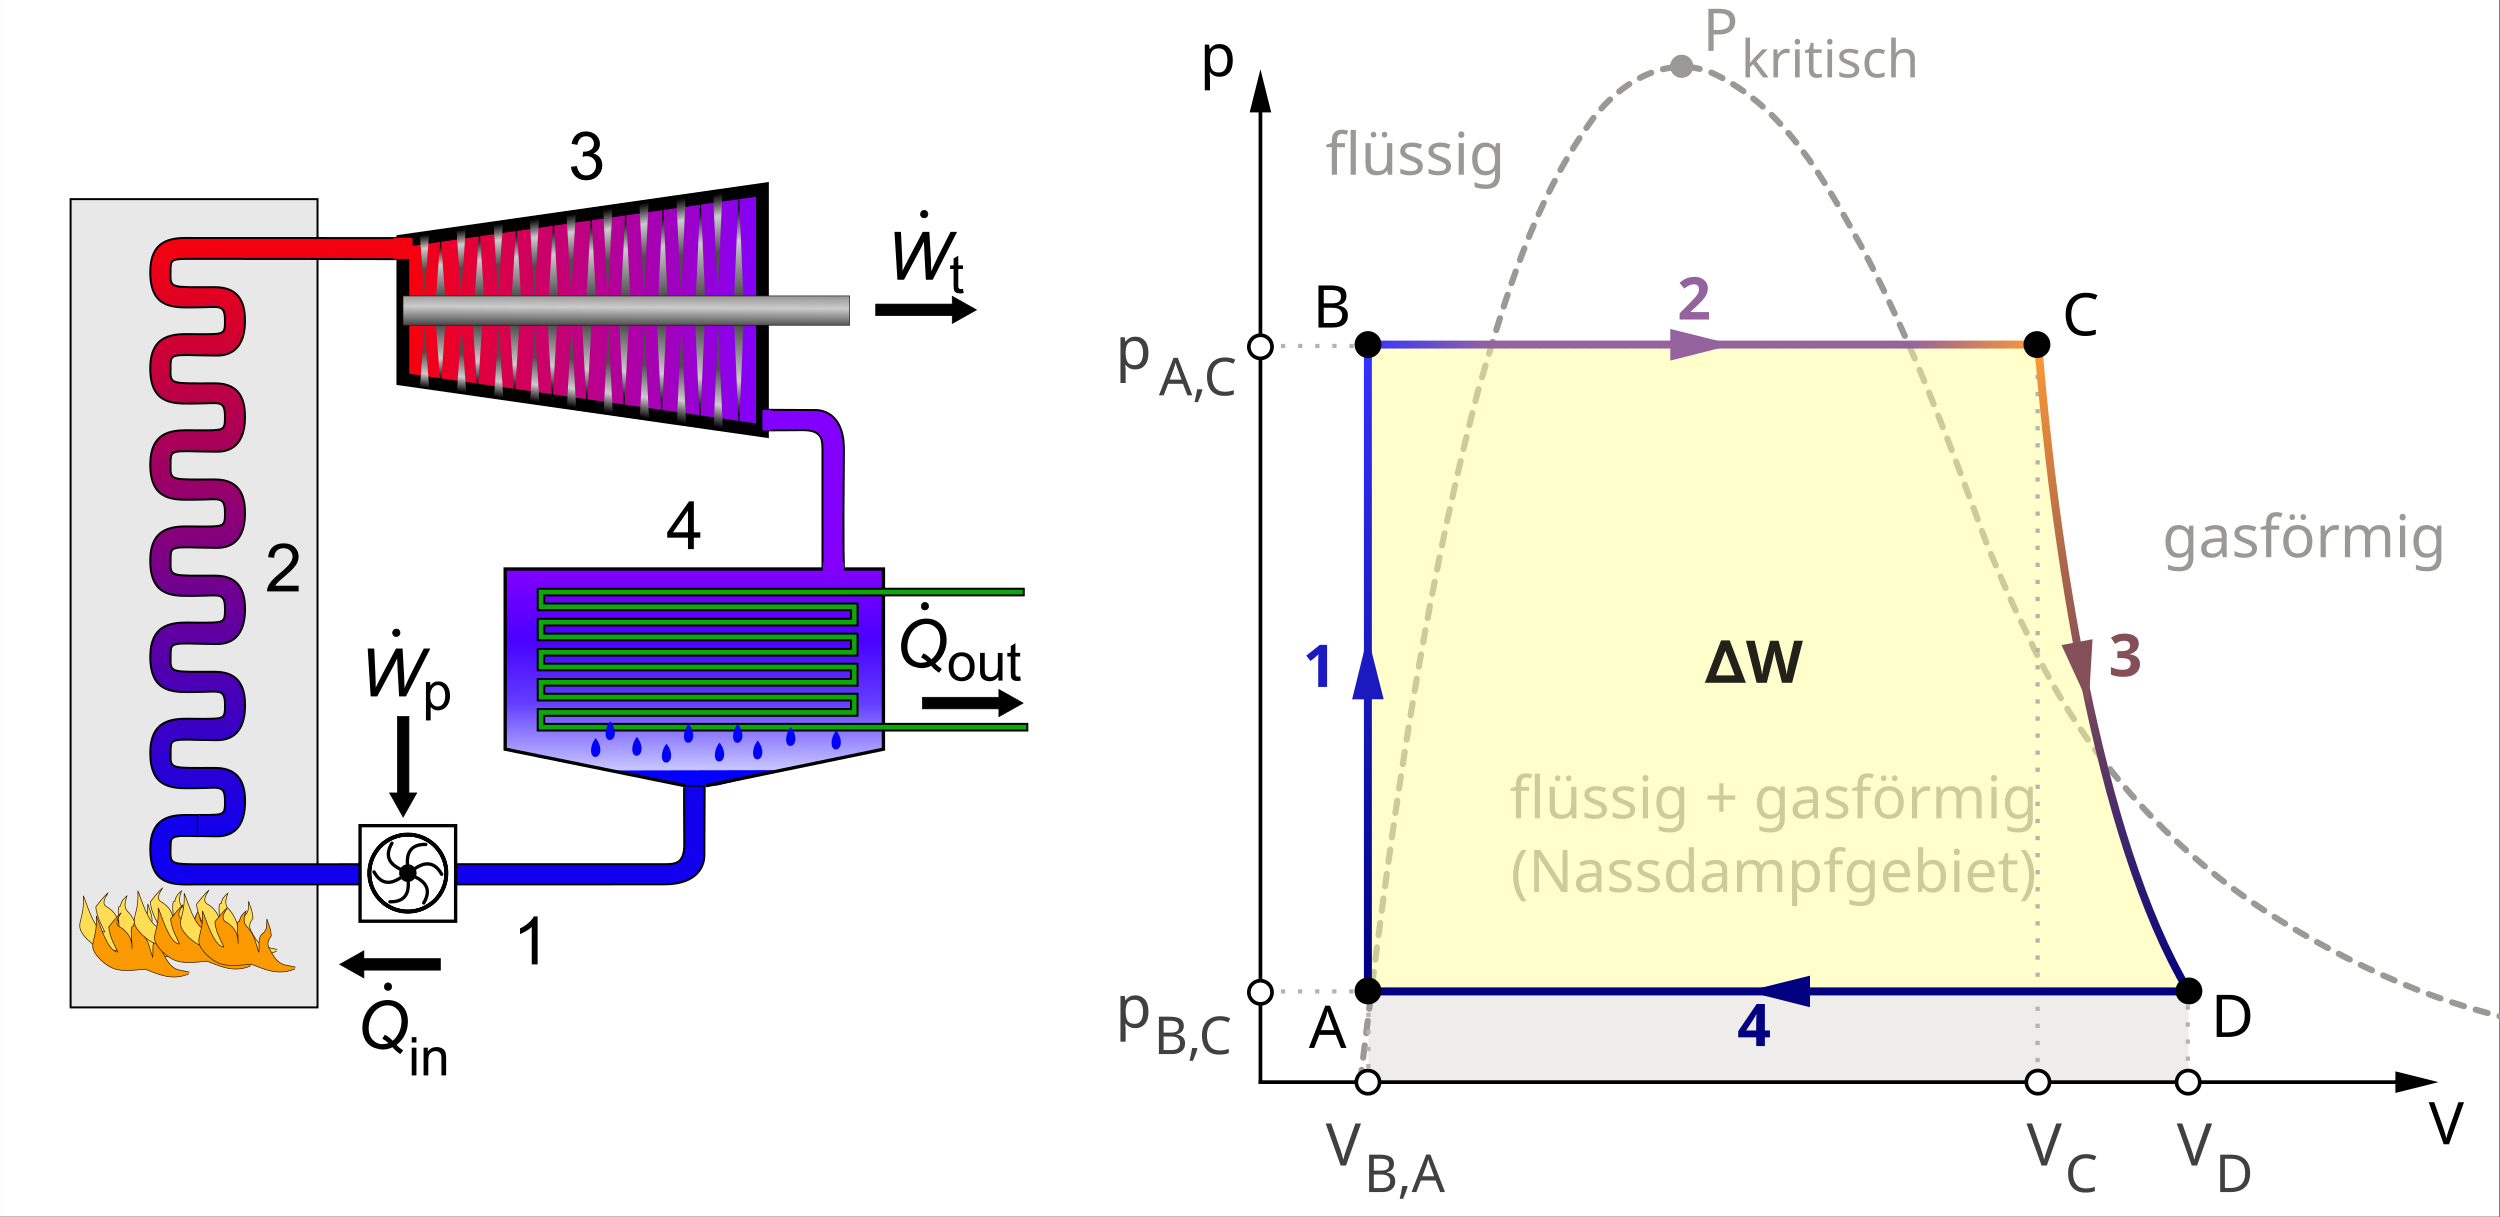 <?xml version="1.0" encoding="UTF-8" standalone="no"?>
<!-- Created with Inkscape (http://www.inkscape.org/) -->
<svg id="svg1" height="394.27" viewBox="0,0,809.949,394.273" width="809.95" xmlns="http://www.w3.org/2000/svg" xmlns:xlink="http://www.w3.org/1999/xlink" xmlns:svg="http://www.w3.org/2000/svg">
 <rect x="0" y="0" width="809.949" height="394.273" fill="#333333" stroke="none"/>
 <linearGradient id="linearGradient33" gradientUnits="userSpaceOnUse" spreadMethod="pad" x1="495.405" x2="532.32" y1="84.09" y2="241.162">
  <stop id="stop32" offset="0" stop-color="#f93"/>
  <stop id="stop33" offset="1" stop-color="#000080"/>
 </linearGradient>
 <linearGradient id="linearGradient35" gradientUnits="userSpaceOnUse" spreadMethod="pad" x1="332.485" x2="332.485" y1="83.75" y2="240.852">
  <stop id="stop34" offset="0" stop-color="#33f"/>
  <stop id="stop35" offset="1" stop-color="#000080"/>
 </linearGradient>
 <linearGradient id="linearGradient39" gradientUnits="userSpaceOnUse" spreadMethod="pad" x1="331.47" x2="495.772" y1="83.744" y2="83.744">
  <stop id="stop36" offset="0" stop-color="#33f"/>
  <stop id="stop37" offset=".189" stop-color="#94639d"/>
  <stop id="stop38" offset=".806" stop-color="#94639c"/>
  <stop id="stop39" offset="1" stop-color="#f93"/>
 </linearGradient>
 <linearGradient id="linearGradient65" gradientUnits="userSpaceOnUse" spreadMethod="pad" x1="45.424" x2="48.089" y1="57.824" y2="203.169">
  <stop id="stop64" offset="0" stop-color="#f8000c"/>
  <stop id="stop65" offset="1" stop-color="#1000ee"/>
 </linearGradient>
 <linearGradient id="linearGradient69" gradientTransform="matrix(1.627 0 0 1.626 -1.23 -40.18)" gradientUnits="userSpaceOnUse" spreadMethod="pad" x1="60.91" x2="114.6" y1="73.16" y2="73.77">
  <stop id="stop68" offset="0" stop-color="#fa0008"/>
  <stop id="stop69" offset="1" stop-color="#8300fe"/>
 </linearGradient>
 <linearGradient id="lg1" gradientUnits="userSpaceOnUse">
  <stop id="stop70" offset="0"/>
  <stop id="stop71" offset=".391" stop-color="#ccc"/>
  <stop id="stop72" offset="1" stop-color="#4d4d4d"/>
 </linearGradient>
 <linearGradient id="linearGradient72" spreadMethod="pad" x1="103.185" x2="104.29" xlink:href="#lg1" y1="57.079" y2="65.411"/>
 <linearGradient id="linearGradient75" gradientTransform="matrix(1.624 0 0 1.791 7.92 -92.67)" spreadMethod="pad" x1="64.14" x2="64.82" xlink:href="#lg1" y1="82.89" y2="88.02"/>
 <linearGradient id="linearGradient78" gradientTransform="matrix(1.624 0 0 1.908 16.95 -103.68)" spreadMethod="pad" x1="64.14" x2="64.82" xlink:href="#lg1" y1="82.89" y2="88.02"/>
 <linearGradient id="linearGradient81" gradientTransform="matrix(1.624 0 0 2.176 25.73 -127.09)" spreadMethod="pad" x1="64.14" x2="64.82" xlink:href="#lg1" y1="82.89" y2="88.02"/>
 <linearGradient id="linearGradient84" gradientTransform="matrix(1.624 0 0 2.152 34.67 -126.31)" spreadMethod="pad" x1="64.14" x2="64.82" xlink:href="#lg1" y1="82.89" y2="88.02"/>
 <linearGradient id="linearGradient87" gradientTransform="matrix(1.624 0 0 2.428 43.57 -150.48)" spreadMethod="pad" x1="64.14" x2="64.82" xlink:href="#lg1" y1="82.89" y2="88.02"/>
 <linearGradient id="linearGradient90" gradientTransform="matrix(1.624 0 0 2.511 52.37 -158.82)" spreadMethod="pad" x1="64.14" x2="64.82" xlink:href="#lg1" y1="82.89" y2="88.02"/>
 <linearGradient id="linearGradient93" gradientTransform="matrix(1.624 0 0 2.664 61.37 -172.61)" spreadMethod="pad" x1="64.14" x2="64.82" xlink:href="#lg1" y1="82.89" y2="88.02"/>
 <linearGradient id="linearGradient96" gradientTransform="matrix(1.624 0 0 2.738 70.3 -179.92)" spreadMethod="pad" x1="64.14" x2="64.82" xlink:href="#lg1" y1="82.89" y2="88.02"/>
 <linearGradient id="linearGradient99" gradientTransform="matrix(1.624 0 0 -1.791 8.03 243.71)" spreadMethod="pad" x1="64.14" x2="64.82" xlink:href="#lg1" y1="82.89" y2="88.02"/>
 <linearGradient id="linearGradient102" gradientTransform="matrix(1.624 0 0 -1.908 17.06 254.76)" spreadMethod="pad" x1="64.14" x2="64.82" xlink:href="#lg1" y1="82.89" y2="88.02"/>
 <linearGradient id="linearGradient105" gradientTransform="matrix(1.624 0 0 -2.058 25.83 268.24)" spreadMethod="pad" x1="64.14" x2="64.82" xlink:href="#lg1" y1="82.89" y2="88.02"/>
 <linearGradient id="linearGradient108" gradientTransform="matrix(1.624 0 0 -2.24 34.76 284.64)" spreadMethod="pad" x1="64.14" x2="64.82" xlink:href="#lg1" y1="82.89" y2="88.02"/>
 <linearGradient id="linearGradient111" gradientTransform="matrix(1.624 0 0 -2.345 43.68 294.71)" spreadMethod="pad" x1="64.14" x2="64.82" xlink:href="#lg1" y1="82.89" y2="88.02"/>
 <linearGradient id="linearGradient114" gradientTransform="matrix(1.624 0 0 -2.511 52.48 309.82)" spreadMethod="pad" x1="64.14" x2="64.82" xlink:href="#lg1" y1="82.89" y2="88.02"/>
 <linearGradient id="linearGradient117" gradientTransform="matrix(1.624 0 0 -2.664 61.48 323.62)" spreadMethod="pad" x1="64.14" x2="64.82" xlink:href="#lg1" y1="82.89" y2="88.02"/>
 <linearGradient id="linearGradient120" gradientTransform="matrix(1.624 0 0 -2.738 70.41 330.93)" spreadMethod="pad" x1="64.14" x2="64.82" xlink:href="#lg1" y1="82.89" y2="88.02"/>
 <linearGradient id="linearGradient123" gradientTransform="matrix(1.624 0 0 -1.666 -.96 232.35)" spreadMethod="pad" x1="64.14" x2="64.82" xlink:href="#lg1" y1="82.89" y2="88.02"/>
 <linearGradient id="linearGradient126" spreadMethod="pad" x1="106.921" x2="108.204" xlink:href="#lg1" y1="59.466" y2="71.924"/>
 <linearGradient id="linearGradient129" gradientTransform="matrix(1.624 0 0 1.886 8.46 -101.67)" spreadMethod="pad" x1="66.44" x2="67.23" xlink:href="#lg1" y1="84.36" y2="92.03"/>
 <linearGradient id="linearGradient132" gradientTransform="matrix(1.624 0 0 2.033 17.43 -115.15)" spreadMethod="pad" x1="66.44" x2="67.23" xlink:href="#lg1" y1="84.36" y2="92.03"/>
 <linearGradient id="linearGradient135" gradientTransform="matrix(1.624 0 0 2.178 26.45 -128.52)" spreadMethod="pad" x1="66.44" x2="67.23" xlink:href="#lg1" y1="84.36" y2="92.03"/>
 <linearGradient id="linearGradient138" gradientTransform="matrix(1.624 0 0 2.326 35.62 -142.11)" spreadMethod="pad" x1="66.44" x2="67.23" xlink:href="#lg1" y1="84.36" y2="92.03"/>
 <linearGradient id="linearGradient141" gradientTransform="matrix(1.624 0 0 2.459 43.99 -154.36)" spreadMethod="pad" x1="66.44" x2="67.23" xlink:href="#lg1" y1="84.36" y2="92.03"/>
 <linearGradient id="linearGradient144" gradientTransform="matrix(1.624 0 0 2.599 53.05 -167.17)" spreadMethod="pad" x1="66.44" x2="67.23" xlink:href="#lg1" y1="84.36" y2="92.03"/>
 <linearGradient id="linearGradient147" gradientTransform="matrix(1.624 0 0 2.751 62.18 -181.32)" spreadMethod="pad" x1="66.44" x2="67.23" xlink:href="#lg1" y1="84.36" y2="92.03"/>
 <linearGradient id="linearGradient150" gradientTransform="matrix(1.624 0 0 2.902 71.49 -195.11)" spreadMethod="pad" x1="66.44" x2="67.23" xlink:href="#lg1" y1="84.36" y2="92.03"/>
 <linearGradient id="linearGradient153" gradientTransform="matrix(1.624 0 0 -1.725 -.98 237.87)" spreadMethod="pad" x1="66.44" x2="67.23" xlink:href="#lg1" y1="84.36" y2="92.03"/>
 <linearGradient id="linearGradient156" gradientTransform="matrix(1.624 0 0 -1.884 8 252.49)" spreadMethod="pad" x1="66.44" x2="67.23" xlink:href="#lg1" y1="84.36" y2="92.03"/>
 <linearGradient id="linearGradient159" gradientTransform="matrix(1.624 0 0 -2.019 17.01 264.99)" spreadMethod="pad" x1="66.44" x2="67.23" xlink:href="#lg1" y1="84.36" y2="92.03"/>
 <linearGradient id="linearGradient162" gradientTransform="matrix(1.624 0 0 -2.141 26.19 276.04)" spreadMethod="pad" x1="66.44" x2="67.23" xlink:href="#lg1" y1="84.36" y2="92.03"/>
 <linearGradient id="linearGradient165" gradientTransform="matrix(1.624 0 0 -2.297 34.55 290.49)" spreadMethod="pad" x1="66.44" x2="67.23" xlink:href="#lg1" y1="84.36" y2="92.03"/>
 <linearGradient id="linearGradient168" gradientTransform="matrix(1.624 0 0 -2.401 43.61 300.07)" spreadMethod="pad" x1="66.44" x2="67.23" xlink:href="#lg1" y1="84.36" y2="92.03"/>
 <linearGradient id="linearGradient171" gradientTransform="matrix(1.624 0 0 -2.534 52.74 312.26)" spreadMethod="pad" x1="66.44" x2="67.23" xlink:href="#lg1" y1="84.36" y2="92.03"/>
 <linearGradient id="linearGradient174" gradientTransform="matrix(1.624 0 0 -2.74 62.05 331.26)" spreadMethod="pad" x1="66.44" x2="67.23" xlink:href="#lg1" y1="84.36" y2="92.03"/>
 <linearGradient id="linearGradient177" gradientTransform="matrix(1.624 0 0 -2.902 71.5 346.2)" spreadMethod="pad" x1="66.44" x2="67.23" xlink:href="#lg1" y1="84.36" y2="92.03"/>
 <linearGradient id="linearGradient198" gradientUnits="userSpaceOnUse" spreadMethod="pad" x1="156.517" x2="156.474" y1="71.921" y2="79.14">
  <stop id="stop196" offset="0" stop-color="#999"/>
  <stop id="stop197" offset=".391" stop-color="#ccc"/>
  <stop id="stop198" offset="1" stop-color="#4d4d4d"/>
 </linearGradient>
 <linearGradient id="linearGradient206" gradientUnits="userSpaceOnUse" spreadMethod="pad" x1="166.339" x2="166.339" y1="138.305" y2="187.193">
  <stop id="stop203" offset="0" stop-color="#8300ff"/>
  <stop id="stop204" offset=".351" stop-color="#4a00ff"/>
  <stop id="stop205" offset=".66" stop-color="#30f" stop-opacity=".765"/>
  <stop id="stop206" offset="1" stop-color="#1200ff" stop-opacity=".223"/>
 </linearGradient>
 <g id="g1">
  <path id="path1" d="m0 0h607.461v295.707h-607.461z" fill="#fff" transform="scale(1.333)"/>
  <path id="path2" d="m332.566 240.961h199.336v22.164h-199.336z" fill="#deddda" fill-opacity=".5" transform="scale(1.333)"/>
  <path id="path3" d="m330.586 263.012c6.863-56.59 14.301-113.34 28.797-168.567 6.519-22.09 13.211-44.836 26.558-63.902 6.414-9.586 18.438-17.727 30.207-12.813 17.649 8.168 27.477 26.356 36.52 42.665 12.273 23.074 21.355 47.785 30.34 72.148 3.039 7.246 6.078 14.461 9.117 20.316 12.98 29.137 34.824 54.063 61.965 70.813 21.25 13.086 44.758 23.23 69.683 26.336" fill="none" stroke="#9a9996" stroke-dasharray="3,3" stroke-linecap="round" stroke-linejoin="round" stroke-miterlimit="10" stroke-width="1.5" transform="scale(1.333)"/>
  <path id="path4" d="m411.551 16.113c0 1.559-1.262 2.821-2.821 2.821-1.558 0-2.824-1.262-2.824-2.821 0-1.558 1.266-2.824 2.824-2.824 1.559 0 2.821 1.266 2.821 2.824z" fill="#9a9996" transform="scale(1.333)"/>
  <path id="path5" d="m529.449 127.609c.508 0 .961.094 1.36.286.414.191.761.48 1.046.871h.071l.172-1.016h1.004v7.805c0 1.097-.282 1.922-.844 2.476-.555.555-1.418.828-2.594.828-1.125 0-2.047-.16-2.762-.484v-1.16c.754.402 1.7.601 2.836.601.657 0 1.172-.195 1.543-.586.383-.382.574-.91.574-1.578v-.3c0-.114.004-.274.016-.485.008-.219.02-.371.027-.457h-.058c-.516.77-1.305 1.156-2.375 1.156-.992 0-1.77-.347-2.336-1.043-.551-.695-.828-1.671-.828-2.921 0-1.223.277-2.192.828-2.907.566-.726 1.34-1.086 2.32-1.086zm.172 1.059c-.637 0-1.137.258-1.488.773-.352.504-.531 1.231-.531 2.176s.171 1.668.515 2.176c.344.496.856.746 1.535.746.77 0 1.336-.207 1.688-.617.351-.422.531-1.094.531-2.02v-.3c0-1.04-.183-1.79-.547-2.247-.359-.46-.929-.687-1.703-.687zm8.82-1.047c.934 0 1.629.207 2.075.617.449.41.675 1.063.675 1.961v5.227h-.918l-.242-1.09h-.058c-.332.422-.688.73-1.059.93-.371.203-.879.3-1.519.3-.696 0-1.274-.179-1.731-.543-.457-.371-.687-.949-.687-1.73 0-.766.3-1.352.902-1.762.601-.422 1.527-.648 2.777-.687l1.305-.043v-.457c0-.641-.141-1.086-.418-1.332-.277-.25-.668-.375-1.172-.375-.402 0-.785.062-1.148.187-.36.114-.7.25-1.016.403l-.387-.946c.336-.183.731-.336 1.188-.457.461-.136.937-.203 1.433-.203zm1.504 4.055-1.133.043c-.953.035-1.617.187-1.988.457-.363.265-.543.644-.543 1.129 0 .429.129.746.387.945.266.203.605.301 1.016.301.636 0 1.171-.176 1.601-.528.442-.363.66-.918.66-1.664zm8.617 1.629c0 .746-.277 1.308-.828 1.691-.554.383-1.3.57-2.234.57-.535 0-.996-.043-1.391-.128-.379-.086-.718-.204-1.015-.356v-1.144c.304.152.672.292 1.101.429.442.121.883.184 1.332.184.641 0 1.106-.098 1.391-.301.285-.211.43-.484.43-.828 0-.192-.055-.363-.16-.516-.102-.152-.293-.304-.571-.461-.269-.152-.656-.324-1.16-.515-.496-.188-.922-.379-1.273-.571-.356-.191-.625-.421-.817-.687-.191-.266-.285-.61-.285-1.031 0-.649.262-1.149.785-1.504.535-.352 1.231-.528 2.09-.528.469 0 .902.047 1.305.141.41.098.793.219 1.144.375l-.429 1c-.325-.133-.665-.246-1.016-.344-.356-.093-.715-.144-1.09-.144-.516 0-.91.086-1.187.258-.266.164-.403.386-.403.675 0 .219.063.399.188.543.125.145.328.285.617.43.293.145.687.305 1.172.488.488.18.902.367 1.246.559.344.187.605.422.789.699.18.27.269.606.269 1.016zm5.399-4.582h-1.934v6.703h-1.257v-6.703h-1.348v-.586l1.348-.43v-.441c0-.993.214-1.707.644-2.133.438-.442 1.055-.66 1.848-.66.293 0 .57.027.828.086.258.046.476.105.66.171l-.332.989c-.152-.047-.328-.098-.527-.145-.203-.047-.407-.07-.618-.07-.418 0-.734.141-.945.43-.199.277-.301.714-.301 1.316v.5h1.934zm8.062 2.851c0 1.27-.324 2.254-.976 2.949-.637.696-1.508 1.043-2.606 1.043-.675 0-1.281-.152-1.816-.457-.527-.312-.941-.769-1.246-1.359-.305-.602-.457-1.328-.457-2.176 0-1.269.312-2.25.945-2.937.637-.684 1.512-1.028 2.617-1.028.688 0 1.301.157 1.832.473.536.305.954.754 1.246 1.344.309.582.461 1.297.461 2.148zm-5.8 0c0 .906.175 1.625.531 2.16.363.528.934.789 1.719.789.773 0 1.339-.261 1.703-.789.363-.535.543-1.254.543-2.16s-.18-1.617-.543-2.133c-.364-.515-.938-.773-1.719-.773s-1.352.258-1.703.773c-.356.516-.531 1.227-.531 2.133zm.23-5.898c0-.25.063-.426.188-.531.132-.114.293-.172.484-.172.184 0 .34.058.473.172.132.105.199.281.199.531 0 .238-.067.418-.199.543-.133.113-.289.172-.473.172-.191 0-.352-.059-.484-.172-.125-.125-.188-.305-.188-.543zm2.692 0c0-.25.062-.426.187-.531.133-.114.289-.172.473-.172.179 0 .336.058.468.172.137.105.204.281.204.531 0 .238-.067.418-.204.543-.132.113-.289.172-.468.172-.184 0-.34-.059-.473-.172-.125-.125-.187-.305-.187-.543zm8.445 1.933c.144 0 .297.008.461.028.16.008.308.027.441.058l-.156 1.157c-.125-.028-.262-.051-.414-.071-.152-.019-.293-.027-.418-.027-.391 0-.758.109-1.102.328-.343.211-.621.512-.828.902-.203.383-.301.832-.301 1.348v4.094h-1.261v-7.676h1.031l.145 1.402h.054c.238-.418.555-.781.946-1.086.402-.304.871-.457 1.402-.457zm10.754 0c.867 0 1.515.223 1.945.672s.645 1.164.645 2.149v4.996h-1.243v-4.942c0-1.211-.523-1.816-1.562-1.816-.746 0-1.277.215-1.606.644-.312.43-.468 1.055-.468 1.876v4.238h-1.246v-4.942c0-1.211-.528-1.816-1.579-1.816-.769 0-1.304.238-1.601.715-.297.476-.445 1.164-.445 2.062v3.981h-1.258v-7.676h1.015l.188 1.047h.07c.239-.402.559-.699.961-.887.41-.203.844-.301 1.301-.301 1.203 0 1.984.43 2.348 1.286h.074c.258-.438.605-.762 1.043-.973.441-.211.91-.313 1.418-.313zm5.613-2.734c.191 0 .355.066.5.199.152.125.231.324.231.602 0 .277-.079.48-.231.613-.145.125-.309.188-.5.188-.211 0-.387-.063-.531-.188-.145-.133-.215-.336-.215-.613 0-.278.07-.477.215-.602.144-.133.32-.199.531-.199zm.613 2.875v7.676h-1.258v-7.676zm5.157-.141c.503 0 .957.094 1.359.286.41.191.758.48 1.047.871h.07l.172-1.016h1v7.805c0 1.097-.281 1.922-.844 2.476-.554.555-1.418.828-2.59.828-1.129 0-2.046-.16-2.765-.484v-1.16c.754.402 1.699.601 2.836.601.66 0 1.176-.195 1.547-.586.382-.382.574-.91.574-1.578v-.3c0-.114.004-.274.012-.485.011-.219.019-.371.031-.457h-.059c-.515.77-1.308 1.156-2.375 1.156-.996 0-1.773-.347-2.336-1.043-.554-.695-.832-1.671-.832-2.921 0-1.223.278-2.192.832-2.907.563-.726 1.336-1.086 2.321-1.086zm.171 1.059c-.64 0-1.136.258-1.488.773-.355.504-.531 1.231-.531 2.176s.172 1.668.516 2.176c.343.496.855.746 1.531.746.773 0 1.336-.207 1.691-.617.352-.422.528-1.094.528-2.02v-.3c0-1.04-.18-1.79-.543-2.247-.364-.46-.93-.687-1.704-.687z" fill="#9a9996" transform="scale(1.333)"/>
  <path id="path6" d="m326.883 35.77h-1.934v6.699h-1.261v-6.699h-1.344v-.59l1.344-.43v-.441c0-.993.214-1.704.644-2.133.438-.442 1.055-.66 1.848-.66.297 0 .574.027.828.086.258.046.48.105.66.171l-.328.989c-.152-.047-.332-.094-.531-.145-.2-.047-.407-.07-.614-.07-.422 0-.738.144-.945.43-.203.277-.301.714-.301 1.316v.5h1.934zm2.648 6.699h-1.261v-10.883h1.261zm8.848-7.676v7.676h-1.031l-.188-1.016h-.058c-.247.399-.59.695-1.028.887-.441.18-.91.273-1.406.273-.926 0-1.621-.222-2.09-.66-.465-.449-.699-1.16-.699-2.133v-5.027h1.273v4.941c0 1.223.567 1.832 1.703 1.832.848 0 1.438-.238 1.762-.714.332-.477.5-1.164.5-2.063v-3.996zm-5.227-2.074c0-.25.063-.426.188-.531.133-.114.293-.172.484-.172.184 0 .34.058.473.172.133.105.199.281.199.531 0 .238-.066.422-.199.543-.133.117-.289.172-.473.172-.191 0-.351-.055-.484-.172-.125-.121-.188-.305-.188-.543zm2.692 0c0-.25.062-.426.187-.531.133-.114.289-.172.473-.172.18 0 .336.058.469.172.136.105.203.281.203.531 0 .238-.067.422-.203.543-.133.117-.289.172-.469.172-.184 0-.34-.055-.473-.172-.125-.121-.187-.305-.187-.543zm9.965 7.633c0 .742-.278 1.304-.832 1.687-.551.383-1.297.574-2.231.574-.535 0-1-.043-1.391-.129-.382-.086-.718-.207-1.015-.359v-1.145c.305.153.672.297 1.101.43.438.125.883.184 1.332.184.641 0 1.102-.098 1.387-.301.289-.207.43-.484.43-.828 0-.192-.051-.363-.156-.516-.106-.152-.297-.304-.575-.457-.265-.152-.652-.324-1.156-.515-.496-.192-.922-.383-1.277-.575-.352-.191-.625-.418-.817-.687-.187-.266-.285-.61-.285-1.031 0-.649.262-1.149.789-1.504.535-.352 1.231-.528 2.09-.528.469 0 .902.047 1.301.141.41.098.793.223 1.148.375l-.429 1c-.325-.133-.664-.246-1.02-.344-.351-.094-.715-.14-1.086-.14-.515 0-.91.086-1.187.257-.27.161-.403.387-.403.672 0 .219.063.403.188.543.121.145.328.289.613.43.297.144.688.305 1.176.488.484.18.902.367 1.246.559.344.191.605.422.785.699.184.27.274.606.274 1.02zm6.859 0c0 .742-.277 1.304-.832 1.687s-1.297.574-2.234.574c-.536 0-.997-.043-1.387-.129-.383-.086-.723-.207-1.02-.359v-1.145c.309.153.676.297 1.106.43.437.125.883.184 1.332.184.637 0 1.101-.098 1.387-.301.285-.207.429-.484.429-.828 0-.192-.051-.363-.156-.516-.105-.152-.297-.304-.574-.457-.266-.152-.653-.324-1.16-.515-.497-.192-.922-.383-1.274-.575-.351-.191-.625-.418-.816-.687-.192-.266-.285-.61-.285-1.031 0-.649.261-1.149.785-1.504.535-.352 1.234-.528 2.09-.528.468 0 .902.047 1.304.141.41.098.793.223 1.145.375l-.43 1c-.324-.133-.664-.246-1.016-.344-.351-.094-.714-.14-1.085-.14-.516 0-.915.086-1.192.257-.265.161-.398.387-.398.672 0 .219.062.403.183.543.125.145.332.289.618.43.296.144.687.305 1.171.488.489.18.903.367 1.246.559.344.191.61.422.79.699.179.27.273.606.273 1.02zm2.504-8.434c.191 0 .359.066.5.199.152.125.23.324.23.602 0 .277-.078.48-.23.617-.141.121-.309.184-.5.184-.211 0-.387-.063-.531-.184-.141-.137-.215-.34-.215-.617 0-.278.074-.477.215-.602.144-.133.32-.199.531-.199zm.617 2.875v7.676h-1.262v-7.676zm5.152-.141c.508 0 .961.094 1.36.286.41.191.761.484 1.047.874h.07l.172-1.019h1.004v7.805c0 1.097-.282 1.922-.848 2.476-.551.555-1.414.832-2.59.832-1.125 0-2.047-.164-2.761-.488v-1.16c.753.402 1.699.601 2.832.601.66 0 1.175-.195 1.546-.586.383-.382.575-.906.575-1.574v-.301c0-.117.004-.277.011-.488.012-.219.02-.371.032-.457h-.059c-.516.774-1.309 1.16-2.375 1.16-.992 0-1.773-.351-2.336-1.047-.551-.695-.828-1.671-.828-2.921 0-1.219.277-2.188.828-2.907.563-.722 1.336-1.086 2.32-1.086zm.172 1.059c-.64 0-1.136.258-1.488.773-.355.504-.531 1.231-.531 2.176s.172 1.672.515 2.176c.344.496.856.746 1.532.746.773 0 1.336-.207 1.691-.617.352-.418.527-1.094.527-2.02v-.3c0-1.04-.179-1.79-.543-2.247-.363-.457-.929-.687-1.703-.687z" fill="#9a9996" transform="scale(1.333)"/>
  <path id="path7" d="m371.641 192.195h-1.934v6.703h-1.262v-6.703h-1.343v-.586l1.343-.429v-.442c0-.992.215-1.707.645-2.133.441-.441 1.055-.66 1.848-.66.296 0 .574.028.832.086.257.047.476.106.656.172l-.328.988c-.153-.046-.328-.097-.532-.144-.199-.047-.402-.07-.613-.07-.422 0-.734.14-.945.429-.199.278-.301.715-.301 1.317v.5h1.934zm2.648 6.703h-1.262v-10.882h1.262zm8.848-7.675v7.675h-1.032l-.187-1.015h-.055c-.25.398-.593.695-1.031.887-.441.179-.906.269-1.402.269-.926 0-1.625-.219-2.09-.656-.469-.449-.703-1.16-.703-2.133v-5.027h1.273v4.941c0 1.223.57 1.832 1.703 1.832.852 0 1.438-.238 1.762-.715.336-.48.5-1.164.5-2.062v-3.996zm-5.227-2.075c0-.25.063-.425.188-.531.132-.113.297-.172.484-.172.184 0 .34.059.473.172.136.106.203.281.203.531 0 .239-.067.418-.203.543-.133.114-.289.172-.473.172-.187 0-.352-.058-.484-.172-.125-.125-.188-.304-.188-.543zm2.692 0c0-.25.062-.425.187-.531.133-.113.289-.172.473-.172.179 0 .34.059.472.172.133.106.2.281.2.531 0 .239-.067.418-.2.543-.132.114-.293.172-.472.172-.184 0-.34-.058-.473-.172-.125-.125-.187-.304-.187-.543zm9.964 7.629c0 .746-.277 1.309-.828 1.692-.554.383-1.3.57-2.234.57-.535 0-.996-.043-1.391-.129-.379-.086-.718-.203-1.015-.355v-1.145c.304.152.672.293 1.101.43.442.121.883.183 1.332.183.641 0 1.102-.097 1.391-.3.285-.207.43-.485.43-.828 0-.192-.055-.364-.161-.516-.105-.152-.293-.305-.57-.461-.269-.152-.656-.324-1.16-.512-.496-.191-.922-.383-1.273-.574-.356-.191-.626-.422-.817-.687-.191-.266-.289-.61-.289-1.032 0-.648.266-1.148.789-1.504.535-.351 1.231-.527 2.09-.527.469 0 .902.047 1.305.141.41.097.793.218 1.144.375l-.43 1c-.324-.133-.664-.246-1.015-.344-.356-.094-.719-.141-1.09-.141-.516 0-.91.082-1.187.254-.266.164-.403.387-.403.676 0 .219.063.398.188.543.125.144.328.285.617.43.293.144.687.304 1.172.488.488.18.902.367 1.246.558.344.188.605.422.789.7.18.269.269.605.269 1.015zm6.86 0c0 .746-.278 1.309-.832 1.692-.551.383-1.297.57-2.231.57-.535 0-1-.043-1.39-.129-.383-.086-.719-.203-1.016-.355v-1.145c.305.152.672.293 1.102.43.437.121.882.183 1.332.183.64 0 1.101-.097 1.386-.3.289-.207.43-.485.43-.828 0-.192-.051-.364-.156-.516-.106-.152-.297-.305-.574-.461-.266-.152-.653-.324-1.157-.512-.5-.191-.922-.383-1.277-.574-.352-.191-.625-.422-.816-.687-.188-.266-.286-.61-.286-1.032 0-.648.262-1.148.789-1.504.536-.351 1.231-.527 2.09-.527.469 0 .903.047 1.301.141.41.097.793.218 1.149.375l-.43 1c-.324-.133-.664-.246-1.02-.344-.351-.094-.715-.141-1.086-.141-.515 0-.914.082-1.187.254-.27.164-.402.387-.402.676 0 .219.062.398.187.543.121.144.328.285.613.43.297.144.688.304 1.176.488.484.18.902.367 1.246.558.344.188.606.422.785.7.184.269.274.605.274 1.015zm2.504-8.429c.191 0 .359.066.504.199.152.125.226.324.226.601 0 .278-.074.481-.226.614-.145.125-.313.187-.504.187-.207 0-.387-.062-.528-.187-.144-.133-.214-.336-.214-.614 0-.277.07-.476.214-.601.141-.133.321-.199.528-.199zm.617 2.875v7.675h-1.262v-7.675zm5.152-.141c.508 0 .961.094 1.363.285.411.192.758.481 1.043.871h.071l.172-1.015h1.004v7.804c0 1.098-.282 1.922-.844 2.477-.555.555-1.418.828-2.594.828-1.125 0-2.047-.16-2.762-.484v-1.16c.754.402 1.7.601 2.836.601.657 0 1.172-.195 1.547-.586.379-.383.57-.906.57-1.578v-.301c0-.113.004-.273.016-.484.008-.219.02-.371.027-.457h-.058c-.512.773-1.305 1.156-2.375 1.156-.992 0-1.77-.348-2.332-1.043-.555-.695-.832-1.672-.832-2.922 0-1.222.277-2.191.832-2.906.562-.727 1.336-1.086 2.316-1.086zm.172 1.059c-.637 0-1.133.257-1.488.773-.352.504-.528 1.231-.528 2.176s.172 1.668.516 2.176c.34.496.852.746 1.531.746.774 0 1.336-.207 1.688-.617.355-.422.531-1.094.531-2.02v-.301c0-1.039-.183-1.789-.543-2.246-.363-.461-.933-.687-1.707-.687zm13.016 1.203h2.847v1.015h-2.847v2.95h-1.032v-2.95h-2.847v-1.015h2.847v-2.965h1.032zm11.254-2.262c.504 0 .957.094 1.359.285.41.192.758.481 1.047.871h.07l.172-1.015h1.004v7.804c0 1.098-.285 1.922-.848 2.477-.55.555-1.418.828-2.59.828-1.125 0-2.046-.16-2.761-.484v-1.16c.754.402 1.695.601 2.832.601.66 0 1.176-.195 1.547-.586.382-.383.574-.906.574-1.578v-.301c0-.113.004-.273.012-.484.011-.219.019-.371.031-.457h-.059c-.515.773-1.308 1.156-2.375 1.156-.996 0-1.773-.348-2.336-1.043-.554-.695-.828-1.672-.828-2.922 0-1.222.274-2.191.828-2.906.563-.727 1.336-1.086 2.321-1.086zm.171 1.059c-.64 0-1.136.257-1.488.773-.355.504-.531 1.231-.531 2.176s.172 1.668.516 2.176c.343.496.855.746 1.531.746.773 0 1.336-.207 1.691-.617.352-.422.528-1.094.528-2.02v-.301c0-1.039-.18-1.789-.543-2.246-.364-.461-.93-.687-1.704-.687zm8.821-1.047c.933 0 1.625.207 2.074.617s.672 1.062.672 1.961v5.226h-.914l-.242-1.089h-.059c-.336.421-.687.73-1.059.929-.375.203-.878.301-1.519.301-.695 0-1.274-.18-1.731-.543-.46-.371-.687-.949-.687-1.73 0-.766.301-1.352.902-1.762.602-.422 1.528-.649 2.778-.688l1.3-.043v-.457c0-.64-.136-1.086-.414-1.332-.277-.25-.668-.375-1.175-.375-.399 0-.782.063-1.145.188-.363.113-.699.25-1.016.402l-.386-.945c.332-.184.73-.336 1.187-.457.457-.137.938-.203 1.434-.203zm1.504 4.054-1.133.043c-.953.036-1.617.188-1.992.457-.36.266-.543.645-.543 1.129 0 .43.129.746.386.946.27.203.606.3 1.016.3.641 0 1.176-.175 1.606-.527.437-.363.66-.918.66-1.664zm8.617 1.629c0 .746-.277 1.309-.832 1.692-.551.383-1.297.57-2.231.57-.535 0-1-.043-1.39-.129-.383-.086-.719-.203-1.016-.355v-1.145c.305.152.672.293 1.102.43.437.121.883.183 1.332.183.64 0 1.101-.097 1.386-.3.29-.207.43-.485.43-.828 0-.192-.051-.364-.156-.516-.106-.152-.297-.305-.57-.461-.27-.152-.657-.324-1.161-.512-.496-.191-.921-.383-1.277-.574-.351-.191-.625-.422-.812-.687-.192-.266-.289-.61-.289-1.032 0-.648.261-1.148.789-1.504.535-.351 1.23-.527 2.089-.527.469 0 .903.047 1.301.141.414.097.793.218 1.149.375l-.43 1c-.324-.133-.664-.246-1.02-.344-.351-.094-.714-.141-1.086-.141-.515 0-.91.082-1.187.254-.27.164-.402.387-.402.676 0 .219.062.398.187.543.121.144.328.285.613.43.297.144.688.304 1.176.488.489.18.903.367 1.246.558.344.188.606.422.785.7.184.269.274.605.274 1.015zm5.398-4.582h-1.933v6.703h-1.262v-6.703h-1.344v-.586l1.344-.429v-.442c0-.992.215-1.707.645-2.133.441-.441 1.054-.66 1.847-.66.297 0 .574.028.832.086.258.047.477.106.657.172l-.329.988c-.152-.046-.328-.097-.531-.144-.199-.047-.402-.07-.613-.07-.422 0-.735.14-.945.429-.2.278-.301.715-.301 1.317v.5h1.933zm8.059 2.852c0 1.269-.324 2.254-.973 2.949-.64.695-1.508 1.043-2.605 1.043-.676 0-1.285-.152-1.817-.457-.527-.312-.941-.77-1.246-1.359-.308-.602-.461-1.328-.461-2.176 0-1.27.317-2.25.946-2.934.64-.687 1.515-1.031 2.621-1.031.687 0 1.297.156 1.832.473.535.304.949.754 1.246 1.343.305.582.457 1.297.457 2.149zm-5.797 0c0 .906.176 1.625.527 2.16.364.527.938.789 1.719.789.774 0 1.344-.262 1.703-.789.364-.535.547-1.254.547-2.16s-.183-1.617-.547-2.133c-.359-.516-.933-.773-1.715-.773-.785 0-1.351.257-1.707.773-.351.516-.527 1.227-.527 2.133zm.231-5.899c0-.25.058-.425.183-.531.133-.113.297-.172.488-.172.18 0 .34.059.473.172.133.106.199.281.199.531 0 .239-.066.418-.199.543-.133.114-.293.172-.473.172-.191 0-.355-.058-.488-.172-.125-.125-.183-.304-.183-.543zm2.691 0c0-.25.059-.425.184-.531.132-.113.292-.172.472-.172.184 0 .34.059.473.172.133.106.199.281.199.531 0 .239-.066.418-.199.543-.133.114-.289.172-.473.172-.18 0-.34-.058-.472-.172-.125-.125-.184-.304-.184-.543zm8.445 1.934c.145 0 .297.008.457.027.164.008.313.028.446.059l-.157 1.156c-.125-.027-.265-.051-.418-.07-.152-.02-.289-.027-.414-.027-.39 0-.757.109-1.101.328-.344.211-.621.511-.832.902-.2.383-.301.832-.301 1.348v4.093h-1.258v-7.675h1.031l.141 1.402h.059c.238-.418.554-.781.945-1.086.402-.305.867-.457 1.402-.457zm10.754 0c.867 0 1.516.223 1.945.672.43.449.645 1.164.645 2.148v4.996h-1.246v-4.941c0-1.211-.52-1.816-1.559-1.816-.746 0-1.281.214-1.605.644-.313.43-.473 1.055-.473 1.875v4.238h-1.246v-4.941c0-1.211-.523-1.816-1.574-1.816-.774 0-1.309.238-1.602.714-.297.477-.445 1.165-.445 2.063v3.98h-1.262v-7.675h1.02l.183 1.047h.075c.238-.403.558-.7.957-.887.41-.203.847-.301 1.304-.301 1.203 0 1.985.43 2.348 1.285h.07c.258-.437.606-.762 1.047-.972.438-.211.91-.313 1.418-.313zm5.61-2.734c.191 0 .359.066.503.199.153.125.227.324.227.601 0 .278-.074.481-.227.614-.144.125-.312.187-.503.187-.207 0-.387-.062-.528-.187-.144-.133-.215-.336-.215-.614 0-.277.071-.476.215-.601.141-.133.321-.199.528-.199zm.617 2.875v7.675h-1.262v-7.675zm5.152-.141c.508 0 .961.094 1.363.285.411.192.758.481 1.043.871h.075l.171-1.015h1v7.804c0 1.098-.281 1.922-.843 2.477-.555.555-1.418.828-2.594.828-1.125 0-2.047-.16-2.762-.484v-1.16c.754.402 1.699.601 2.836.601.656 0 1.172-.195 1.547-.586.379-.383.57-.906.57-1.578v-.301c0-.113.004-.273.016-.484.008-.219.019-.371.027-.457h-.054c-.516.773-1.309 1.156-2.379 1.156-.992 0-1.77-.348-2.332-1.043-.555-.695-.832-1.672-.832-2.922 0-1.222.277-2.191.832-2.906.562-.727 1.336-1.086 2.32-1.086zm.172 1.059c-.637 0-1.133.257-1.488.773-.352.504-.528 1.231-.528 2.176s.172 1.668.516 2.176c.344.496.852.746 1.531.746.774 0 1.336-.207 1.688-.617.355-.422.531-1.094.531-2.02v-.301c0-1.039-.184-1.789-.543-2.246-.363-.461-.934-.687-1.707-.687z" fill="#9a9996" transform="scale(1.333)"/>
  <path id="path8" d="m367.762 212.871c0-1.164.164-2.285.5-3.363.343-1.09.879-2.067 1.601-2.938h1.192c-.672.899-1.176 1.887-1.52 2.965-.332 1.078-.5 2.188-.5 3.32 0 1.11.168 2.196.5 3.266.344 1.059.844 2.039 1.504 2.934h-1.176c-.722-.84-1.258-1.789-1.601-2.848-.336-1.07-.5-2.18-.5-3.336zm13.215 3.922h-1.504l-5.469-8.488h-.059c.02.332.043.75.071 1.246.031.496.043 1.008.043 1.531v5.711h-1.188v-10.223h1.488l5.457 8.465h.055c-.008-.156-.023-.383-.043-.687-.008-.309-.023-.637-.043-.989-.008-.363-.012-.703-.012-1.019v-5.77h1.204zm5.511-7.801c.934 0 1.625.203 2.074.613.45.411.672 1.067.672 1.965v5.223h-.914l-.246-1.086h-.054c-.336.418-.688.731-1.059.93-.375.199-.879.301-1.52.301-.695 0-1.273-.18-1.73-.543-.461-.375-.688-.95-.688-1.735 0-.762.301-1.351.903-1.762.601-.418 1.527-.648 2.777-.687l1.301-.043v-.457c0-.641-.137-1.082-.414-1.332-.278-.246-.668-.371-1.176-.371-.398 0-.781.062-1.144.187-.364.114-.7.246-1.016.399l-.387-.946c.332-.179.731-.332 1.188-.457.457-.132.937-.199 1.433-.199zm1.5 4.051-1.129.043c-.953.039-1.617.191-1.992.457-.359.269-.543.645-.543 1.133 0 .429.129.742.387.945.269.199.605.301 1.016.301.64 0 1.175-.176 1.605-.531.438-.364.656-.914.656-1.661zm8.621 1.633c0 .742-.277 1.308-.832 1.687-.55.383-1.297.575-2.23.575-.535 0-1-.043-1.391-.129-.383-.086-.718-.207-1.015-.36v-1.144c.304.152.671.297 1.101.429.438.125.883.188 1.332.188.641 0 1.102-.102 1.387-.301.289-.211.43-.488.43-.832 0-.191-.051-.363-.157-.516-.105-.152-.296-.304-.574-.457-.265-.152-.652-.324-1.156-.515-.496-.192-.922-.383-1.277-.574-.352-.188-.625-.418-.817-.688-.187-.266-.285-.609-.285-1.027 0-.653.262-1.153.789-1.504.535-.356 1.231-.531 2.09-.531.469 0 .902.046 1.301.144.41.094.793.219 1.148.371l-.43 1.004c-.324-.137-.664-.25-1.019-.344-.352-.097-.715-.144-1.086-.144-.516 0-.91.086-1.188.258-.269.164-.402.386-.402.672 0 .218.063.402.188.546.121.141.328.286.613.43.297.141.687.305 1.176.484.484.184.902.368 1.246.559s.605.426.785.703c.184.266.273.606.273 1.016zm6.86 0c0 .742-.278 1.308-.832 1.687-.555.383-1.297.575-2.235.575-.535 0-.996-.043-1.386-.129-.383-.086-.723-.207-1.02-.36v-1.144c.309.152.676.297 1.106.429.437.125.882.188 1.332.188.636 0 1.101-.102 1.386-.301.285-.211.43-.488.43-.832 0-.191-.051-.363-.156-.516-.106-.152-.297-.304-.574-.457-.266-.152-.653-.324-1.161-.515-.496-.192-.921-.383-1.273-.574-.352-.188-.625-.418-.816-.688-.192-.266-.286-.609-.286-1.027 0-.653.262-1.153.786-1.504.535-.356 1.234-.531 2.093-.531.465 0 .899.046 1.301.144.41.094.793.219 1.145.371l-.43 1.004c-.324-.137-.66-.25-1.016-.344-.351-.097-.715-.144-1.086-.144-.515 0-.914.086-1.191.258-.266.164-.398.386-.398.672 0 .218.062.402.183.546.125.141.332.286.617.43.297.141.688.305 1.176.484.484.184.898.368 1.242.559s.61.426.789.703c.18.266.274.606.274 1.016zm4.578 2.262c-.953 0-1.715-.329-2.289-.989-.574-.668-.86-1.66-.86-2.976 0-1.317.286-2.313.86-2.981.582-.676 1.351-1.015 2.304-1.015.594 0 1.075.109 1.446.328.383.222.691.488.933.804h.086c-.019-.125-.039-.308-.058-.547-.02-.246-.028-.441-.028-.585v-3.063h1.258v10.879h-1.015l-.188-1.031h-.055c-.23.328-.535.601-.918.832-.382.23-.875.344-1.476.344zm.203-1.047c.809 0 1.379-.219 1.703-.657.332-.449.5-1.121.5-2.019v-.231c0-.953-.156-1.683-.473-2.187-.312-.516-.894-.774-1.746-.774-.675 0-1.187.27-1.531.817-.336.531-.5 1.254-.5 2.16 0 .918.164 1.629.5 2.133.344.508.859.758 1.547.758zm8.789-6.899c.938 0 1.629.203 2.078.613.449.411.672 1.067.672 1.965v5.223h-.918l-.242-1.086h-.059c-.332.418-.687.731-1.058.93s-.879.301-1.516.301c-.699 0-1.277-.18-1.734-.543-.457-.375-.688-.95-.688-1.735 0-.762.301-1.351.903-1.762.601-.418 1.527-.648 2.777-.687l1.305-.043v-.457c0-.641-.141-1.082-.418-1.332-.274-.246-.668-.371-1.172-.371-.403 0-.781.062-1.145.187-.363.114-.703.246-1.019.399l-.387-.946c.336-.179.73-.332 1.191-.457.457-.132.934-.199 1.43-.199zm1.504 4.051-1.129.043c-.957.039-1.621.191-1.992.457-.363.269-.543.645-.543 1.133 0 .429.129.742.387.945.265.199.605.301 1.015.301.641 0 1.176-.176 1.602-.531.441-.364.66-.914.66-1.661zm12.043-4.066c.867 0 1.516.226 1.945.671.43.45.645 1.168.645 2.149v4.996h-1.246v-4.938c0-1.21-.52-1.82-1.559-1.82-.746 0-1.281.215-1.605.645-.317.429-.473 1.054-.473 1.875v4.238h-1.246v-4.938c0-1.21-.524-1.82-1.574-1.82-.774 0-1.309.238-1.602.719-.297.476-.445 1.164-.445 2.058v3.981h-1.262v-7.672h1.02l.183 1.043h.074c.239-.398.559-.695.957-.887.411-.199.844-.3 1.305-.3 1.203 0 1.985.429 2.348 1.289h.07c.258-.438.606-.762 1.047-.973.437-.211.91-.316 1.418-.316zm8.617 0c.945 0 1.703.328 2.277.988.582.66.872 1.652.872 2.976 0 1.309-.29 2.301-.872 2.981-.574.676-1.335 1.016-2.292 1.016-.59 0-1.083-.11-1.473-.329-.383-.222-.684-.484-.903-.789h-.085c.007.164.023.368.043.618.027.246.042.46.042.644v3.148h-1.261v-11.109h1.031l.172 1.043h.058c.231-.332.532-.613.903-.844.371-.23.867-.343 1.488-.343zm-.23 1.058c-.782 0-1.336.223-1.661.66-.324.438-.492 1.106-.5 2.004v.242c0 .946.153 1.676.458 2.192.316.508.894.758 1.734.758.457 0 .84-.121 1.144-.371.305-.258.532-.61.672-1.059.153-.449.231-.961.231-1.531 0-.879-.172-1.582-.516-2.106-.336-.523-.855-.789-1.562-.789zm8.922.059h-1.934v6.699h-1.262v-6.699h-1.344v-.586l1.344-.43v-.445c0-.992.215-1.703.645-2.133.441-.438 1.054-.66 1.847-.66.297 0 .575.031.832.086.258.051.477.105.657.172l-.328.988c-.153-.047-.329-.094-.532-.141-.199-.05-.402-.074-.613-.074-.422 0-.734.145-.945.43-.2.277-.301.719-.301 1.32v.5h1.934zm4.109-1.117c.504 0 .957.097 1.359.285.41.191.758.484 1.043.875h.074l.172-1.016h1v7.801c0 1.098-.281 1.926-.843 2.476-.555.555-1.418.832-2.59.832-1.129 0-2.047-.164-2.766-.488v-1.156c.754.398 1.699.598 2.836.598.66 0 1.176-.196 1.547-.586.383-.383.57-.907.57-1.575v-.3c0-.114.008-.278.016-.489.012-.218.019-.371.027-.457h-.054c-.516.774-1.309 1.161-2.379 1.161-.993 0-1.77-.348-2.332-1.047-.555-.696-.832-1.668-.832-2.918 0-1.223.277-2.192.832-2.907.562-.726 1.336-1.089 2.32-1.089zm.172 1.058c-.641 0-1.137.258-1.488.774-.356.507-.532 1.23-.532 2.175 0 .946.172 1.672.516 2.18.344.496.855.742 1.531.742.774 0 1.336-.203 1.692-.613.351-.422.527-1.094.527-2.02v-.3c0-1.043-.18-1.789-.543-2.25-.363-.457-.93-.688-1.703-.688zm8.875-1.058c.648 0 1.211.144 1.691.429.477.285.84.692 1.086 1.219.258.516.387 1.121.387 1.816v.758h-5.254c.019.871.238 1.535.66 1.992.43.45 1.024.672 1.789.672.485 0 .914-.043 1.289-.129.379-.093.774-.23 1.172-.398v1.102c-.391.171-.777.292-1.16.371-.379.086-.836.129-1.359.129-.735 0-1.379-.149-1.934-.446-.551-.293-.988-.734-1.301-1.316-.305-.582-.461-1.301-.461-2.16 0-.84.141-1.563.418-2.164.285-.602.68-1.063 1.188-1.387.515-.324 1.113-.488 1.789-.488zm-.016 1.031c-.597 0-1.078.195-1.43.586-.343.383-.55.918-.617 1.605h3.91c-.011-.648-.164-1.176-.457-1.574-.296-.41-.765-.617-1.406-.617zm6.387-4.094v2.648c0 .325-.008.629-.027.915-.012.277-.024.496-.043.66h.07c.219-.325.519-.598.902-.817.383-.218.875-.328 1.477-.328.953 0 1.715.332 2.289 1 .582.66.875 1.649.875 2.965s-.293 2.309-.875 2.977-1.348 1.004-2.289 1.004c-.602 0-1.094-.11-1.477-.329-.383-.218-.683-.484-.902-.789h-.102l-.254.973h-.902v-10.879zm2.164 4.121c-.824 0-1.391.235-1.707.703-.305.469-.457 1.192-.457 2.176v.059c0 .945.152 1.668.457 2.175.316.497.894.743 1.734.743.688 0 1.199-.25 1.532-.758.343-.504.515-1.235.515-2.192 0-1.937-.691-2.906-2.074-2.906zm6.027-3.793c.192 0 .356.067.5.199.153.125.231.325.231.602s-.078.484-.231.617c-.144.125-.308.188-.5.188-.211 0-.386-.063-.531-.188-.144-.133-.215-.34-.215-.617s.071-.477.215-.602c.145-.132.32-.199.531-.199zm.614 2.879v7.672h-1.258v-7.672zm5.398-.144c.648 0 1.211.144 1.691.429.477.285.84.692 1.086 1.219.258.516.387 1.121.387 1.816v.758h-5.254c.02.871.238 1.535.66 1.992.426.45 1.024.672 1.789.672.485 0 .914-.043 1.289-.129.379-.093.77-.23 1.172-.398v1.102c-.39.171-.777.292-1.16.371-.383.086-.836.129-1.359.129-.735 0-1.379-.149-1.934-.446-.554-.293-.988-.734-1.301-1.316-.308-.582-.461-1.301-.461-2.16 0-.84.141-1.563.418-2.164.286-.602.68-1.063 1.188-1.387.516-.324 1.113-.488 1.789-.488zm-.016 1.031c-.601 0-1.078.195-1.429.586-.344.383-.551.918-.618 1.605h3.911c-.012-.648-.164-1.176-.457-1.574-.297-.41-.766-.617-1.407-.617zm7.692 5.898c.187 0 .387-.015.586-.043.199-.027.363-.066.484-.113v.957c-.133.066-.324.121-.57.16-.25.047-.489.071-.715.071-.402 0-.774-.067-1.117-.2-.336-.144-.606-.386-.817-.73s-.316-.828-.316-1.446v-4.468h-1.086v-.602l1.102-.5.5-1.633h.746v1.762h2.218v.973h-2.218v4.437c0 .469.109.817.328 1.047.23.219.519.328.875.328zm5.109-3.035c0 1.156-.172 2.266-.515 3.336-.333 1.059-.864 2.008-1.59 2.848h-1.172c.656-.895 1.152-1.875 1.488-2.934.344-1.07.516-2.156.516-3.266 0-1.132-.172-2.242-.516-3.32-.336-1.078-.836-2.066-1.504-2.965h1.188c.726.871 1.257 1.848 1.59 2.938.343 1.078.515 2.199.515 3.363z" fill="#9a9996" transform="scale(1.333)"/>
  <path id="path9" d="m417.914 2.141c1.34 0 2.313.261 2.922.785.613.527.918 1.265.918 2.219 0 .566-.129 1.093-.387 1.589-.25.489-.672.883-1.273 1.192-.594.304-1.399.457-2.422.457h-1.172v3.98h-1.289v-10.222zm-.113 1.101h-1.301v4.039h1.031c.973 0 1.696-.16 2.176-.472.477-.317.715-.852.715-1.606 0-.656-.215-1.148-.645-1.473-.422-.324-1.078-.488-1.976-.488z" fill="#9a9996" transform="scale(1.333)"/>
  <path id="path10" d="m425.336 9.137v5.051c0 .136-.008.316-.024.535-.007.222-.015.41-.027.574h.051c.051-.07.129-.168.23-.293.102-.129.204-.254.305-.383.113-.137.203-.246.281-.332l2.176-2.301h1.313l-2.762 2.914 2.953 3.907h-1.352l-2.367-3.184-.777.676v2.508h-1.106v-9.672zm8.871 2.722c.129 0 .266.008.406.028.145.008.278.023.395.051l-.137 1.027c-.113-.024-.234-.043-.371-.063-.137-.015-.258-.023-.367-.023-.348 0-.676.098-.981.293-.304.183-.55.453-.738.801-.18.339-.269.738-.269 1.195v3.641h-1.118v-6.821h.914l.129 1.246h.051c.211-.375.492-.695.84-.968.355-.27.773-.407 1.246-.407zm2.648-2.429c.168 0 .317.058.446.175.137.114.203.29.203.536s-.066.429-.203.547c-.129.113-.278.167-.446.167-.187 0-.343-.054-.472-.167-.125-.118-.192-.301-.192-.547s.067-.422.192-.536c.129-.117.285-.175.472-.175zm.547 2.558v6.821h-1.121v-6.821zm4.442 6.032c.168 0 .344-.012.523-.04.176-.023.321-.058.43-.101v.851c-.117.063-.285.106-.508.141-.219.043-.434.063-.637.063-.355 0-.687-.059-.992-.176-.297-.129-.539-.344-.726-.649-.184-.308-.278-.734-.278-1.285v-3.972h-.968v-.536l.98-.445.445-1.449h.66v1.566h1.973v.864h-1.973v3.945c0 .418.098.726.293.93.204.195.465.293.778.293zm2.89-8.59c.168 0 .317.058.446.175.132.114.203.29.203.536s-.071.429-.203.547c-.129.113-.278.167-.446.167-.187 0-.343-.054-.472-.167-.129-.118-.192-.301-.192-.547s.063-.422.192-.536c.129-.117.285-.175.472-.175zm.547 2.558v6.821h-1.121v-6.821zm6.606 4.938c0 .66-.246 1.16-.739 1.5-.492.34-1.156.508-1.988.508-.472 0-.887-.036-1.234-.114-.34-.074-.641-.183-.903-.316v-1.02c.274.137.598.262.981.383.391.11.785.164 1.184.164.566 0 .98-.09 1.234-.265.254-.188.383-.434.383-.739 0-.172-.047-.324-.141-.461-.094-.132-.266-.269-.512-.406-.234-.137-.578-.289-1.027-.457-.441-.172-.82-.34-1.133-.508-.316-.172-.558-.375-.726-.613-.172-.238-.254-.543-.254-.914 0-.578.23-1.023.699-1.336.477-.316 1.094-.473 1.859-.473.414 0 .801.043 1.157.129.363.082.703.196 1.019.328l-.383.891c-.289-.117-.59-.219-.902-.305-.316-.086-.637-.125-.969-.125-.457 0-.808.075-1.054.227-.239.144-.36.344-.36.598 0 .195.059.359.168.484.109.129.293.254.547.383.262.125.609.269 1.043.433.434.16.801.325 1.105.496.309.168.539.375.704.622.16.238.242.539.242.906zm4.39 2.008c-.613 0-1.152-.122-1.617-.368-.469-.246-.836-.628-1.109-1.144-.262-.52-.395-1.18-.395-1.984 0-.844.137-1.524.41-2.051.278-.528.661-.914 1.145-1.16.484-.243 1.031-.368 1.641-.368.339 0 .671.039.992.114.332.07.597.152.801.254l-.34.929c-.207-.074-.442-.148-.715-.215-.27-.066-.528-.101-.762-.101-1.344 0-2.012.859-2.012 2.582 0 .824.161 1.457.485 1.898.328.43.816.649 1.461.649.367 0 .691-.039.98-.114.289-.078.551-.171.789-.281v.992c-.226.118-.484.207-.761.266-.274.07-.606.102-.993.102zm4.493-9.797v2.836c0 .339-.024.66-.067.957h.078c.219-.348.516-.614.891-.789.383-.18.793-.27 1.234-.27.824 0 1.442.199 1.86.598.422.39.636 1.023.636 1.898v4.442h-1.109v-4.368c0-1.093-.508-1.64-1.527-1.64-.762 0-1.289.215-1.578.648-.282.426-.418 1.035-.418 1.832v3.528h-1.122v-9.672z" fill="#9a9996" transform="scale(1.333)"/>
  <path id="path11" d="m532.047 240.852h-199.559v-157.106h162.625l1.871 20.184 2.082 19.351 2.911 18.625 3.125 18.106 3.953 17.476 4.679 16.856 5.204 16.023 6.242 15.5z" fill="#ffff9b" fill-opacity=".5" fill-rule="evenodd" transform="scale(1.333)"/>
  <path id="path12" d="m495.41 84.094h-189.066" fill="none" stroke="#b3b3b3" stroke-dasharray="1.04,3.12" stroke-linejoin="round" stroke-miterlimit="10" stroke-width="1.038" transform="scale(1.333)"/>
  <path id="path13" d="m531.75 240.191v22.821" fill="none" stroke="#b3b3b3" stroke-dasharray="1.04,3.11" stroke-linejoin="round" stroke-miterlimit="10" stroke-width="1.038" transform="scale(1.333)"/>
  <path id="path14" d="m532.316 240.961h-225.972" fill="none" stroke="#b3b3b3" stroke-dasharray="1.04,3.11" stroke-linejoin="round" stroke-miterlimit="10" stroke-width="1.038" transform="scale(1.333)"/>
  <path id="path15" d="m332.578 84.285v178.727" fill="none" stroke="#b3b3b3" stroke-dasharray="1.04,3.11" stroke-linejoin="round" stroke-miterlimit="10" stroke-width="1.038" transform="scale(1.333)"/>
  <path id="path16" d="m495.238 82.816v180.196" fill="none" stroke="#b3b3b3" stroke-dasharray="1.04,3.11" stroke-linejoin="round" stroke-miterlimit="10" stroke-width="1.038" transform="scale(1.333)"/>
  <path id="path17" d="m305.93 263.012h282.226" fill="none" stroke="#000" stroke-miterlimit="10" stroke-width=".902" transform="scale(1.333)"/>
  <path id="path18" d="m306.344 21.785v241.649" fill="none" stroke="#000" stroke-miterlimit="10" stroke-width=".902" transform="scale(1.333)"/>
  <path id="path19" d="m592.676 263.012-10.485 2.621v-5.242z" transform="scale(1.333)"/>
  <path id="path20" d="m306.344 16.836 2.621 10.484h-5.242z" transform="scale(1.333)"/>
  <path id="path21" d="m309.168 84.293c0 1.559-1.266 2.824-2.824 2.824-1.559 0-2.824-1.265-2.824-2.824s1.265-2.82 2.824-2.82c1.558 0 2.824 1.261 2.824 2.82z" fill="#fff" stroke="#000" stroke-linecap="round" stroke-linejoin="round" stroke-miterlimit="10" stroke-width=".902" transform="scale(1.333)"/>
  <path id="path22" d="m275.973 81.828c.945 0 1.707.328 2.277.988.582.661.875 1.653.875 2.977 0 1.309-.293 2.301-.875 2.98-.57.676-1.336 1.016-2.289 1.016-.594 0-1.086-.109-1.477-.328-.379-.223-.679-.484-.902-.789h-.086c.012.164.024.367.043.617.031.246.043.461.043.645v3.148h-1.258v-11.109h1.031l.172 1.043h.055c.23-.332.531-.614.902-.844.375-.231.871-.344 1.489-.344zm-.227 1.059c-.785 0-1.336.222-1.66.66-.324.437-.492 1.105-.504 2.004v.242c0 .945.152 1.676.461 2.191.312.508.891.758 1.73.758.457 0 .84-.121 1.145-.371.309-.258.531-.609.676-1.059.152-.449.226-.96.226-1.531 0-.879-.172-1.582-.515-2.105-.332-.524-.852-.789-1.559-.789z" fill="#404040" transform="scale(1.333)"/>
  <path id="path23" d="m288.605 96.09-1.093-2.813h-3.606l-1.078 2.813h-1.16l3.551-9.125h1.031l3.539 9.125zm-1.437-3.828-1.02-2.75c-.027-.067-.066-.192-.128-.367-.059-.18-.118-.364-.176-.547-.051-.196-.094-.344-.129-.45-.067.266-.141.524-.215.778-.07.246-.129.441-.18.586l-1.031 2.75zm4.988 2.355.086.137c-.117.449-.277.941-.48 1.476-.203.543-.41 1.043-.614 1.504h-.824c.117-.484.235-1.015.356-1.593.125-.575.218-1.086.277-1.524zm5.547-6.734c-.976 0-1.742.328-2.305.98-.558.653-.839 1.547-.839 2.684 0 1.129.261 2.023.777 2.687.527.653 1.312.981 2.355.981.391 0 .762-.035 1.121-.102.356-.07.708-.156 1.055-.258v.997c-.34.125-.691.218-1.055.277-.359.059-.785.09-1.285.09-.925 0-1.699-.192-2.316-.574-.621-.379-1.086-.922-1.402-1.629-.305-.704-.457-1.532-.457-2.481 0-.914.164-1.723.496-2.418.34-.703.836-1.25 1.488-1.64.652-.399 1.445-.598 2.379-.598.961 0 1.797.176 2.508.535l-.457.965c-.282-.125-.594-.242-.942-.344-.34-.101-.715-.152-1.121-.152z" fill="#404040" transform="scale(1.333)"/>
  <path id="path24" d="m309.168 241.176c0 1.558-1.266 2.824-2.824 2.824-1.559 0-2.824-1.266-2.824-2.824 0-1.559 1.265-2.821 2.824-2.821 1.558 0 2.824 1.262 2.824 2.821z" fill="#fff" stroke="#000" stroke-linecap="round" stroke-linejoin="round" stroke-miterlimit="10" stroke-width=".902" transform="scale(1.333)"/>
  <path id="path25" d="m275.973 241.926c.945 0 1.707.332 2.277.988.582.66.875 1.652.875 2.981 0 1.304-.293 2.3-.875 2.976-.57.68-1.336 1.016-2.289 1.016-.594 0-1.086-.11-1.477-.328-.379-.219-.679-.481-.902-.789h-.086c.012.164.024.371.043.617.031.25.043.465.043.644v3.149h-1.258v-11.11h1.031l.172 1.047h.055c.23-.336.531-.617.902-.847.375-.227.871-.344 1.489-.344zm-.227 1.062c-.785 0-1.336.219-1.66.657-.324.441-.492 1.109-.504 2.003v.247c0 .945.152 1.675.461 2.191.312.504.891.758 1.73.758.457 0 .84-.125 1.145-.375.309-.254.531-.61.676-1.059.152-.449.226-.957.226-1.531 0-.879-.172-1.578-.515-2.106-.332-.523-.852-.785-1.559-.785z" fill="#404040" transform="scale(1.333)"/>
  <path id="path26" d="m281.668 247.105h2.598c1.129 0 1.984.168 2.57.508s.879.922.879 1.742c0 .536-.149.981-.445 1.336-.297.348-.727.575-1.286.676v.063c.379.07.723.183 1.028.343.316.165.562.391.738.688.18.297.27.68.27 1.144 0 .825-.286 1.461-.852 1.911-.563.449-1.328.675-2.305.675h-3.195zm1.144 3.868h1.68c.774 0 1.305-.121 1.594-.368.297-.257.445-.628.445-1.121 0-.5-.179-.859-.535-1.07-.348-.219-.91-.332-1.68-.332h-1.504zm0 .953v3.297h1.833c.808 0 1.367-.157 1.683-.469.313-.316.469-.727.469-1.234 0-.477-.164-.86-.496-1.149-.324-.297-.903-.445-1.742-.445zm8.122 2.789.089.14c-.121.45-.281.942-.484 1.477-.203.543-.406 1.043-.609 1.5h-.828c.117-.484.238-1.016.355-1.59.129-.578.219-1.086.281-1.527zm5.546-6.735c-.972 0-1.742.329-2.3.981-.563.652-.84 1.551-.84 2.687 0 1.129.258 2.024.773 2.684.528.652 1.313.98 2.356.98.39 0 .765-.035 1.121-.101.355-.066.707-.152 1.055-.254v.992c-.34.125-.692.219-1.055.281-.356.059-.785.086-1.285.086-.926 0-1.7-.191-2.317-.57-.621-.383-1.086-.926-1.402-1.629-.305-.707-.457-1.531-.457-2.484 0-.914.164-1.723.496-2.418.34-.703.836-1.25 1.488-1.641.657-.398 1.449-.597 2.383-.597.957 0 1.793.179 2.504.535l-.457.965c-.281-.125-.594-.239-.941-.344-.34-.102-.711-.153-1.122-.153z" fill="#404040" transform="scale(1.333)"/>
  <path id="path27" d="m534.648 263.012c0 1.558-1.265 2.824-2.824 2.824-1.558 0-2.824-1.266-2.824-2.824 0-1.559 1.266-2.821 2.824-2.821 1.559 0 2.824 1.262 2.824 2.821z" fill="#fff" stroke="#000" stroke-linecap="round" stroke-linejoin="round" stroke-miterlimit="10" stroke-width=".902" transform="scale(1.333)"/>
  <path id="path28" d="m537.641 273.059-3.653 10.222h-1.289l-3.652-10.222h1.348l2.304 6.558c.153.418.278.813.371 1.188.106.363.196.711.274 1.043.066-.332.152-.688.258-1.059.105-.371.234-.773.386-1.203l2.289-6.527z" fill="#404040" transform="scale(1.333)"/>
  <path id="path29" d="m546.891 285.094c0 1.535-.422 2.695-1.262 3.476-.832.77-1.992 1.157-3.484 1.157h-2.536v-9.086h2.801c.906 0 1.695.168 2.367.507.68.34 1.2.84 1.567 1.504.363.66.547 1.473.547 2.442zm-1.211.039c0-1.215-.301-2.102-.903-2.66-.593-.571-1.437-.852-2.531-.852h-1.492v7.125h1.238c2.457 0 3.688-1.203 3.688-3.613z" fill="#404040" transform="scale(1.333)"/>
  <path id="path30" d="m296.473 10.703c.945 0 1.703.328 2.277.985.582.66.871 1.652.871 2.98 0 1.309-.289 2.301-.871 2.977-.574.679-1.34 1.015-2.293 1.015-.59 0-1.082-.109-1.473-.328-.382-.219-.683-.48-.902-.789h-.086c.008.164.024.371.043.617.027.25.043.465.043.645v3.148h-1.262v-11.109h1.032l.171 1.047h.059c.227-.336.527-.618.902-.848.371-.227.868-.34 1.489-.34zm-.231 1.059c-.781 0-1.336.218-1.66.656-.324.441-.492 1.109-.5 2.004v.246c0 .945.152 1.676.457 2.191.316.504.891.758 1.731.758.46 0 .839-.125 1.148-.371.305-.258.527-.613.672-1.062.152-.45.23-.957.23-1.532 0-.879-.172-1.578-.515-2.105-.336-.524-.856-.785-1.563-.785z" transform="scale(1.333)"/>
  <path id="path31" d="m598.875 267.887-3.648 10.222h-1.289l-3.653-10.222h1.348l2.305 6.558c.152.418.277.813.371 1.188.105.363.195.711.273 1.043.066-.332.152-.688.258-1.059.105-.371.234-.773.387-1.203l2.289-6.527z" transform="scale(1.333)"/>
  <path id="path32" d="m495.41 84.094c3.672 46.015 14.102 119.511 36.567 156.867" fill="none" stroke="url(#linearGradient33)" stroke-linecap="round" stroke-linejoin="round" stroke-miterlimit="10" stroke-width="1.936" transform="scale(1.333)"/>
  <path id="path33" d="m332.461 83.746v157.106" fill="none" stroke="url(#linearGradient35)" stroke-linecap="round" stroke-linejoin="round" stroke-miterlimit="10" stroke-width="1.936" transform="scale(1.333)"/>
  <path id="path35" d="m332.984 83.746h161.278" fill="none" stroke="url(#linearGradient39)" stroke-linecap="round" stroke-linejoin="round" stroke-miterlimit="10" stroke-width="1.936" transform="scale(1.333)"/>
  <path id="path39" d="m332.496 240.961h199.481" fill="none" stroke="#000080" stroke-linecap="round" stroke-linejoin="round" stroke-miterlimit="10" stroke-width="1.936" transform="scale(1.333)"/>
  <path id="path40" d="m325.91 254.691-1.23-3.164h-4.051l-1.219 3.164h-1.301l3.993-10.265h1.16l3.98 10.265zm-1.617-4.312-1.145-3.09c-.027-.078-.078-.215-.144-.418-.066-.199-.133-.406-.199-.613-.059-.219-.106-.387-.145-.504-.074.297-.156.59-.242.875-.078.277-.145.496-.199.66l-1.16 3.09z" transform="scale(1.333)"/>
  <path id="path41" d="m335.312 240.852c0 1.558-1.265 2.824-2.824 2.824-1.558 0-2.824-1.266-2.824-2.824 0-1.559 1.266-2.825 2.824-2.825 1.559 0 2.824 1.266 2.824 2.825z" stroke="#000" stroke-linecap="square" stroke-miterlimit="10" stroke-width=".902" transform="scale(1.333)"/>
  <path id="path42" d="m546.945 246.812c0 1.731-.472 3.032-1.418 3.911-.933.867-2.242 1.3-3.922 1.3h-2.851v-10.222h3.152c1.02 0 1.906.191 2.66.574.766.383 1.352.945 1.762 1.691.41.743.617 1.661.617 2.746zm-1.359.043c0-1.363-.34-2.359-1.02-2.992-.668-.636-1.617-.957-2.847-.957h-1.676v8.016h1.391c2.765 0 4.152-1.356 4.152-4.067z" transform="scale(1.333)"/>
  <path id="path43" d="m506.945 72.281c-1.097 0-1.961.367-2.593 1.102-.629.738-.942 1.742-.942 3.023 0 1.27.289 2.278.871 3.02.594.734 1.477 1.101 2.649 1.101.441 0 .859-.035 1.261-.113.399-.078.797-.172 1.188-.285v1.117c-.383.141-.777.246-1.188.313-.402.066-.882.101-1.445.101-1.043 0-1.91-.215-2.609-.644-.696-.43-1.219-1.039-1.575-1.832-.343-.793-.515-1.723-.515-2.793 0-1.032.187-1.938.558-2.719.383-.793.942-1.41 1.676-1.848.735-.449 1.629-.672 2.68-.672 1.078 0 2.016.2 2.82.602l-.515 1.086c-.317-.145-.668-.274-1.063-.387-.379-.113-.801-.172-1.258-.172z" transform="scale(1.333)"/>
  <path id="path44" d="m497.898 83.746c0 1.559-1.265 2.824-2.824 2.824-1.558 0-2.824-1.265-2.824-2.824 0-1.555 1.266-2.82 2.824-2.82 1.559 0 2.824 1.265 2.824 2.82z" stroke="#000" stroke-linecap="square" stroke-miterlimit="10" stroke-width=".902" transform="scale(1.333)"/>
  <path id="path45" d="m415.367 77.656h-7.144v-1.504l2.566-2.59c.512-.535.93-.98 1.242-1.332.317-.363.547-.687.688-.972.144-.297.215-.613.215-.946 0-.41-.114-.714-.344-.917-.219-.2-.52-.301-.902-.301-.391 0-.774.094-1.145.273-.371.18-.762.438-1.172.774l-1.176-1.391c.285-.246.598-.48.93-.699.336-.231.719-.41 1.148-.543.438-.145.961-.215 1.575-.215.668 0 1.238.121 1.718.371.485.238.856.566 1.114.988.269.41.402.879.402 1.403 0 .562-.113 1.078-.344 1.547-.218.464-.543.929-.972 1.386-.422.461-.93.965-1.532 1.52l-1.32 1.23v.102h4.453z" fill="#94639e" transform="scale(1.333)"/>
  <path id="path46" d="m421.297 83.766-15.348-3.805.008 7.676z" fill="#94639e" transform="scale(1.333)"/>
  <path id="path47" d="m424.562 240.934 15.348-3.809-.008 7.676z" fill="#000080" transform="scale(1.333)"/>
  <path id="path48" d="m430.176 252.121h-1.231v2.117h-2.105v-2.117h-4.367v-1.504l4.48-6.601h1.992v6.429h1.231zm-3.336-1.676v-1.734c0-.219.004-.484.015-.801.008-.316.02-.605.028-.875.019-.273.035-.457.043-.543h-.059c-.086.192-.179.379-.285.559-.094.179-.203.367-.328.558l-1.875 2.836z" fill="#000080" transform="scale(1.333)"/>
  <path id="path49" d="m507.648 171.152-6.605-14.367 7.543-1.426z" fill="#844f58" transform="scale(1.333)"/>
  <path id="path50" d="m519.82 156.43c0 .707-.215 1.269-.644 1.691-.422.418-.942.703-1.563.856v.043c.813.105 1.434.359 1.864.761.429.399.644.934.644 1.602 0 .594-.148 1.129-.445 1.605-.285.465-.735.84-1.344 1.117-.602.266-1.379.399-2.336.399-1.105 0-2.09-.184-2.949-.559v-1.832c.441.219.898.387 1.375.5.476.117.926.172 1.348.172.773 0 1.312-.133 1.617-.398.312-.27.472-.645.472-1.133 0-.277-.074-.516-.214-.715-.145-.199-.399-.348-.758-.445-.356-.106-.852-.156-1.492-.156h-.774v-1.661h.789c.629 0 1.106-.058 1.434-.172.332-.125.554-.285.672-.488.125-.207.183-.449.183-.715 0-.363-.113-.644-.344-.843-.218-.211-.589-.317-1.113-.317-.488 0-.914.086-1.277.258-.36.172-.66.336-.903.488l-1-1.488c.403-.289.868-.527 1.403-.719.543-.191 1.187-.285 1.933-.285 1.051 0 1.879.215 2.493.645.617.418.929 1.015.929 1.789z" fill="#844f58" transform="scale(1.333)"/>
  <path id="path51" d="m332.41 154.621 3.887 15.328-7.676.031z" fill="#1a1ac0" transform="scale(1.333)"/>
  <path id="path52" d="m322.547 166.957h-2.164v-5.914c0-.238.004-.559.015-.957.008-.414.024-.77.043-1.074-.046.054-.152.16-.316.312-.152.145-.297.274-.43.387l-1.172.945-1.046-1.301 3.293-2.621h1.777z" fill="#1a1ac0" transform="scale(1.333)"/>
  <path id="path53" d="m335.293 263.012c0 1.558-1.266 2.824-2.82 2.824-1.559 0-2.825-1.266-2.825-2.824 0-1.559 1.266-2.821 2.825-2.821 1.554 0 2.82 1.262 2.82 2.821z" fill="#fff" stroke="#000" stroke-linecap="round" stroke-linejoin="round" stroke-miterlimit="10" stroke-width=".902" transform="scale(1.333)"/>
  <path id="path54" d="m330.785 273.059-3.648 10.222h-1.289l-3.653-10.222h1.348l2.305 6.558c.152.418.277.813.371 1.188.105.363.195.711.273 1.043.067-.332.153-.688.258-1.059.102-.371.23-.773.387-1.203l2.289-6.527z" fill="#404040" transform="scale(1.333)"/>
  <path id="path55" d="m332.758 280.641h2.597c1.125 0 1.985.168 2.571.507.582.34.875.922.875 1.743 0 .535-.149.98-.446 1.339-.296.348-.722.571-1.285.672v.067c.383.066.727.179 1.032.34.316.164.562.39.738.687.18.297.269.68.269 1.149 0 .82-.285 1.457-.855 1.906-.559.449-1.328.676-2.301.676h-3.195zm1.144 3.867h1.68c.773 0 1.305-.121 1.59-.367.297-.254.445-.629.445-1.121 0-.5-.176-.856-.531-1.071-.348-.219-.91-.328-1.68-.328h-1.504zm0 .957v3.293h1.832c.809 0 1.368-.156 1.68-.469.316-.316.473-.727.473-1.234 0-.477-.168-.86-.496-1.145-.325-.297-.907-.445-1.746-.445zm8.121 2.785.086.141c-.117.449-.277.941-.48 1.476-.203.543-.41 1.043-.613 1.5h-.825c.118-.484.235-1.012.356-1.59.125-.578.219-1.086.277-1.527zm7.993 1.477-1.098-2.813h-3.602l-1.078 2.813h-1.16l3.551-9.125h1.031l3.539 9.125zm-1.438-3.832-1.019-2.747c-.028-.07-.067-.191-.129-.371-.059-.175-.118-.359-.176-.547-.051-.195-.094-.343-.129-.445-.066.262-.141.524-.215.777-.07.247-.129.442-.18.586l-1.031 2.747z" fill="#404040" transform="scale(1.333)"/>
  <path id="path56" d="m498.137 263.012c0 1.558-1.266 2.824-2.825 2.824-1.558 0-2.824-1.266-2.824-2.824 0-1.559 1.266-2.821 2.824-2.821 1.559 0 2.825 1.262 2.825 2.821z" fill="#fff" stroke="#000" stroke-linecap="round" stroke-linejoin="round" stroke-miterlimit="10" stroke-width=".902" transform="scale(1.333)"/>
  <path id="path57" d="m501.129 273.059-3.652 10.222h-1.289l-3.653-10.222h1.348l2.305 6.558c.152.418.277.813.371 1.188.105.363.195.711.273 1.043.066-.332.152-.688.258-1.059.105-.371.234-.773.387-1.203l2.289-6.527z" fill="#404040" transform="scale(1.333)"/>
  <path id="path58" d="m506.992 281.52c-.976 0-1.742.324-2.301.976-.562.656-.839 1.551-.839 2.688 0 1.128.257 2.023.773 2.683.527.656 1.313.981 2.355.981.391 0 .762-.036 1.122-.102.355-.066.707-.152 1.054-.254v.992c-.34.129-.691.223-1.054.282-.36.058-.786.089-1.286.089-.925 0-1.699-.191-2.316-.574-.621-.383-1.086-.926-1.402-1.629-.305-.703-.457-1.531-.457-2.48 0-.918.164-1.723.496-2.418.34-.707.836-1.254 1.488-1.645.656-.398 1.449-.597 2.383-.597.957 0 1.793.179 2.504.535l-.457.969c-.282-.129-.594-.243-.942-.344-.34-.102-.711-.152-1.121-.152z" fill="#404040" transform="scale(1.333)"/>
  <path id="path59" d="m320.449 69.375h2.918c1.27 0 2.235.191 2.895.574.656.379.988 1.035.988 1.961 0 .602-.168 1.102-.504 1.504-.332.391-.816.645-1.445.758v.07c.429.078.816.207 1.16.387.351.183.629.441.832.773.199.336.301.766.301 1.289 0 .926-.321 1.641-.961 2.149-.629.504-1.492.758-2.59.758h-3.594zm1.285 4.352h1.891c.871 0 1.465-.137 1.789-.415.336-.285.504-.707.504-1.261 0-.563-.203-.961-.602-1.203-.39-.246-1.023-.371-1.89-.371h-1.692zm0 1.074v3.707h2.063c.906 0 1.539-.176 1.891-.528.351-.355.531-.816.531-1.39 0-.535-.188-.965-.559-1.289-.363-.332-1.019-.5-1.961-.5z" transform="scale(1.333)"/>
  <path id="path60" d="m335.312 83.746c0 1.559-1.265 2.824-2.824 2.824-1.558 0-2.824-1.265-2.824-2.824 0-1.558 1.266-2.824 2.824-2.824 1.559 0 2.824 1.266 2.824 2.824z" stroke="#000" stroke-linecap="square" stroke-miterlimit="10" stroke-width=".902" transform="scale(1.333)"/>
  <path id="path61" d="m534.832 240.852c0 1.558-1.266 2.824-2.824 2.824-1.559 0-2.82-1.266-2.82-2.824 0-1.559 1.261-2.825 2.82-2.825 1.558 0 2.824 1.266 2.824 2.825z" stroke="#000" stroke-linecap="square" stroke-miterlimit="10" stroke-width=".902" transform="scale(1.333)"/>
  <path id="path62" d="m419.344 158.188-2.282 5.968h4.567zm-1.051-2.54h2.105l3.934 10.301h-9.973zm19.887.079-2.606 10.222h-2.465l-1.386-5.371c-.032-.105-.067-.262-.118-.473-.035-.21-.085-.437-.14-.687-.051-.246-.098-.48-.145-.699-.039-.223-.062-.399-.07-.531-.012.132-.039.308-.086.531-.039.219-.082.453-.129.699-.051.238-.097.469-.144.687-.047.211-.086.372-.114.489l-1.375 5.355h-2.464l-2.606-10.222h2.133l1.305 5.582c.058.218.121.496.187.832.066.332.129.668.184 1 .058.336.101.617.129.843.031-.238.074-.519.128-.843.059-.332.118-.653.172-.957.067-.317.125-.559.172-.731l1.488-5.726h2.051l1.489 5.726c.046.172.097.414.156.731.066.304.129.625.187.957.055.336.098.617.129.843.028-.238.07-.519.129-.843.055-.332.117-.664.184-.989.078-.332.14-.613.187-.843l1.305-5.582z" fill-opacity=".867" transform="scale(1.333)"/>
  <path id="path63" d="m17.156 48.406h60.016v196.445h-60.016z" fill="#0b0b0b" fill-opacity=".09" stroke="#000" stroke-linecap="round" stroke-width=".487" transform="scale(1.333)"/>
  <path id="path64" d="m45.43 57.824c-4.086.008-8.828.676-8.907 8.125-.101 9.672 6.426 8.766 11.563 8.75 5.152-.019 6.594-.949 6.594 3.231 0 3.472-.168 3.297-6.59 3.297-4.305.027-11.469-1.075-11.567 8.089-.101 9.676 6.426 8.77 11.563 8.75 5.152-.015 6.594-.949 6.594 3.231 0 3.473-.168 3.297-6.59 3.297-.809.008-1.715-.028-2.656-.028-4.086.008-8.829.676-8.907 8.125-.101 9.672 6.426 8.766 11.559 8.75 5.156-.019 6.598-.949 6.598 3.231 0 3.473-.168 3.297-6.59 3.297-4.305.027-11.469-1.074-11.567 8.09-.101 9.675 6.426 8.769 11.559 8.75 5.156-.016 6.598-.95 6.598 3.23 0 3.473-.168 3.297-6.59 3.297-.809.008-1.715-.027-2.66-.027-4.082.003-8.825.675-8.903 8.125-.101 9.671 6.426 8.765 11.559 8.75 5.152-.02 6.598-.95 6.598 3.23 0 3.473-.168 3.297-6.594 3.297-4.301.027-11.465-1.074-11.563 8.09-.101 9.676 6.426 8.769 11.559 8.75 5.152-.016 6.598-.949 6.598 3.23 0 3.473-.168 3.297-6.594 3.297v5.113l4.48.071c1.946.027 6.887-.332 6.981-8.188.043-3.922-.899-8.441-7.305-8.433-10.816.019-10.879.363-10.789-3.582.074-3.125-.453-3.481 6.629-3.235l4.48.067c1.946.031 6.887-.332 6.977-8.188.047-3.922-.895-8.437-7.301-8.43-10.816.016-10.879.36-10.789-3.585.07-3.126-.453-3.481 6.629-3.235l4.48.07c1.946.028 6.887-.335 6.977-8.187.047-3.922-.895-8.441-7.301-8.434-10.816.02-10.883.36-10.789-3.582.07-3.129-.453-3.48 6.629-3.238l4.48.07c1.946.028 6.887-.332 6.977-8.187.047-3.922-.894-8.442-7.301-8.434-10.816.02-10.883.364-10.793-3.582.075-3.125-.449-3.48 6.633-3.234l4.477.066c1.949.031 6.89-.332 6.98-8.187.047-3.922-.894-8.438-7.301-8.43-10.816.016-10.882.359-10.793-3.586.075-3.125-.453-3.48 6.633-3.234l4.477.07c1.949.027 6.89-.336 6.98-8.187.047-3.922-.894-8.442-7.301-8.434-10.816.019-10.882.359-10.792-3.582.062-2.649-.305-3.309 3.886-3.301.758 0 51.531.028 52.606.063v-5.114c-.809.008-51.575-.027-52.52-.027z" fill="url(#linearGradient65)" stroke="#000" stroke-width=".487" transform="scale(1.333)"/>
  <path id="path65" d="m45.434 198.074c-4.086 0-8.829.676-8.907 8.121-.093 9.032 5.59 8.84 10.52 8.762.324 0 89.043-.016 114.383-.016 8.508 0 9.746-4.91 9.754-6.918l.078-17.039h-4.953c-.106 0 0 11.336 0 14.289 0 4.766-2.36 4.766-4.926 4.766-35.91 0-113.242.02-114.543.016-5.442-.035-5.469-.461-5.395-3.594.075-3.129-.453-3.481 6.633-3.238v-5.114c-.808 0-1.715-.027-2.656-.027z" fill="#1000ee" stroke="#000" stroke-width=".487" transform="scale(1.333)" paint-order="stroke fill markers"/>
  <path id="path66" d="m174.301 190.93 15.808-3.758-41.824.098 18.063 3.668" fill="#00f" transform="scale(1.333)"/>
  <path id="path67" d="m205.125 138.305c0-.325-.273-3.493-.02-28.879.11-10.496-7.218-9.758-7.218-9.758l-12.746-.074v4.949c0 .109 7.035 0 9.988 0 4.766 0 4.766 2.359 4.766 4.926 0 35.91.019 27.593.015 28.847z" fill="#8300ff" stroke="#000" stroke-width=".487" transform="scale(1.333)" paint-order="stroke fill markers"/>
  <path id="path68" d="m185.309 46.02-87.399 12.5v33.687l87.399 12.5z" fill="url(#linearGradient69)" stroke="#000" stroke-width="3.11" transform="scale(1.333)"/>
  <path id="path72" d="m102.035 57.227 1.121 14.429 1.133-14.754" fill="url(#linearGradient72)" transform="scale(1.333)"/>
  <path id="path75" d="m110.945 55.992 1.117 15.914 1.137-16.273" fill="url(#linearGradient75)" transform="scale(1.333)"/>
  <path id="path78" d="m119.969 54.68 1.117 16.953 1.137-17.336" fill="url(#linearGradient78)" transform="scale(1.333)"/>
  <path id="path81" d="m128.754 53.512 1.121 19.336 1.133-19.77" fill="url(#linearGradient81)" transform="scale(1.333)"/>
  <path id="path84" d="m137.688 52.27 1.117 19.117 1.136-19.547" fill="url(#linearGradient84)" transform="scale(1.333)"/>
  <path id="path87" d="m146.586 51.012 1.121 21.574 1.137-22.055" fill="url(#linearGradient87)" transform="scale(1.333)"/>
  <path id="path90" d="m155.391 49.539 1.121 22.309 1.133-22.809" fill="url(#linearGradient90)" transform="scale(1.333)"/>
  <path id="path93" d="m164.391 48.418 1.117 23.664 1.137-24.195" fill="url(#linearGradient93)" transform="scale(1.333)"/>
  <path id="path96" d="m173.32 47.309 1.121 24.328 1.137-24.871" fill="url(#linearGradient96)" transform="scale(1.333)"/>
  <path id="path99" d="m111.051 95.059 1.121-15.918 1.133 16.273" fill="url(#linearGradient99)" transform="scale(1.333)"/>
  <path id="path102" d="m120.082 96.398 1.117-16.953 1.137 17.332" fill="url(#linearGradient102)" transform="scale(1.333)"/>
  <path id="path105" d="m128.852 97.48 1.117-18.281 1.136 18.692" fill="url(#linearGradient105)" transform="scale(1.333)"/>
  <path id="path108" d="m137.785 98.789 1.117-19.898 1.137 20.343" fill="url(#linearGradient108)" transform="scale(1.333)"/>
  <path id="path111" d="m146.703 100.098 1.117-20.836 1.137 21.304" fill="url(#linearGradient111)" transform="scale(1.333)"/>
  <path id="path114" d="m155.504 101.457 1.121-22.309 1.133 22.809" fill="url(#linearGradient114)" transform="scale(1.333)"/>
  <path id="path117" d="m164.504 102.594 1.117-23.664 1.137 24.195" fill="url(#linearGradient117)" transform="scale(1.333)"/>
  <path id="path120" d="m173.438 103.703 1.117-24.328 1.136 24.871" fill="url(#linearGradient120)" transform="scale(1.333)"/>
  <path id="path123" d="m102.062 94.066 1.122-14.804 1.132 15.136" fill="url(#linearGradient123)" transform="scale(1.333)"/>
  <path id="path126" d="m105.969 71.926 1.117-14.61 1.109 14.61" fill="url(#linearGradient126)" transform="scale(1.333)"/>
  <path id="path129" d="m115.41 71.871 1.117-16.961 1.11 16.961" fill="url(#linearGradient129)" transform="scale(1.333)"/>
  <path id="path132" d="m124.387 71.992 1.117-18.289 1.109 18.289" fill="url(#linearGradient132)" transform="scale(1.333)"/>
  <path id="path135" d="m133.398 71.93 1.122-19.59 1.105 19.59" fill="url(#linearGradient135)" transform="scale(1.333)"/>
  <path id="path138" d="m142.574 71.938 1.121-20.922 1.11 20.922" fill="url(#linearGradient138)" transform="scale(1.333)"/>
  <path id="path141" d="m150.941 71.945 1.118-22.117 1.109 22.117" fill="url(#linearGradient141)" transform="scale(1.333)"/>
  <path id="path144" d="m160.004 71.988 1.117-23.375 1.109 23.375" fill="url(#linearGradient144)" transform="scale(1.333)"/>
  <path id="path147" d="m169.133 71.891 1.117-24.746 1.109 24.746" fill="url(#linearGradient147)" transform="scale(1.333)"/>
  <path id="path150" d="m178.438 72 1.121-26.102 1.105 26.102" fill="url(#linearGradient150)" transform="scale(1.333)"/>
  <path id="path153" d="m105.973 79.125 1.117 15.516 1.109-15.516" fill="url(#linearGradient153)" transform="scale(1.333)"/>
  <path id="path156" d="m114.953 79.098 1.117 16.941 1.11-16.941" fill="url(#linearGradient156)" transform="scale(1.333)"/>
  <path id="path159" d="m123.965 79.195 1.117 18.157 1.109-18.157" fill="url(#linearGradient159)" transform="scale(1.333)"/>
  <path id="path162" d="m133.141 79.031 1.117 19.25 1.109-19.25" fill="url(#linearGradient162)" transform="scale(1.333)"/>
  <path id="path165" d="m141.504 79.137 1.121 20.652 1.105-20.652" fill="url(#linearGradient165)" transform="scale(1.333)"/>
  <path id="path168" d="m150.566 79.152 1.122 21.59 1.105-21.59" fill="url(#linearGradient168)" transform="scale(1.333)"/>
  <path id="path171" d="m159.695 79.078 1.117 22.785 1.11-22.785" fill="url(#linearGradient171)" transform="scale(1.333)"/>
  <path id="path174" d="m169 79.098 1.121 24.64 1.109-24.64" fill="url(#linearGradient174)" transform="scale(1.333)"/>
  <path id="path177" d="m178.453 79.09 1.121 26.105 1.11-26.105" fill="url(#linearGradient177)" transform="scale(1.333)"/>
  <path id="path178" d="m87.512 200.676h23.223v23.223h-23.223z" fill="#fff" stroke="#000" stroke-width=".812" transform="scale(1.333)"/>
  <path id="path179" d="m101.246 212.207c0 1.188-.949 2.148-2.125 2.148-1.172 0-2.121-.96-2.121-2.148 0-1.187.949-2.152 2.121-2.152 1.176 0 2.125.965 2.125 2.152z" transform="scale(1.333)"/>
  <path id="path180" d="m99.027 210.094c-.179-2.524.598-4.93 4.453-4.86m4.938 7.008c0 5.196-4.16 9.406-9.297 9.406-2.465 0-4.828-.988-6.57-2.753-1.742-1.766-2.723-4.157-2.723-6.653s.981-4.89 2.723-6.652c1.742-1.766 4.105-2.758 6.57-2.758 2.469 0 4.832.992 6.574 2.758 1.743 1.762 2.723 4.156 2.723 6.652z" fill="none" stroke="#000" stroke-linecap="round" stroke-width=".812" transform="scale(1.333)"/>
  <path id="path181" d="m100.902 211.066c2.098-1.418 4.571-1.945 6.438 1.426m-3.602 7.781c-4.5 2.598-10.226 1.102-12.793-3.343-1.234-2.137-1.558-4.68-.902-7.071.656-2.394 2.242-4.437 4.402-5.687 2.16-1.246 4.723-1.594 7.121-.969 2.403.629 4.442 2.18 5.676 4.317 2.567 4.445.996 10.156-3.504 12.753z" fill="none" stroke="#000" stroke-linecap="round" stroke-width=".812" transform="scale(1.333)"/>
  <path id="path182" d="m101 213.176c2.277 1.109 3.969 2.988 1.984 6.289m-8.539.773c-4.5-2.597-6.07-8.308-3.5-12.754 1.231-2.136 3.274-3.687 5.672-4.316 2.399-.625 4.961-.277 7.121.969 2.164 1.25 3.746 3.293 4.403 5.683.656 2.395.332 4.938-.899 7.071-1.234 2.136-3.273 3.687-5.676 4.316-2.398.625-4.961.277-7.121-.969z" fill="none" stroke="#000" stroke-linecap="round" stroke-width=".812" transform="scale(1.333)"/>
  <path id="path183" d="m99.219 214.316c.179 2.528-.602 4.93-4.453 4.864m-4.938-7.008c0-5.199 4.16-9.41 9.293-9.41 2.469 0 4.832.992 6.574 2.754 1.743 1.765 2.723 4.16 2.723 6.656 0 2.492-.98 4.887-2.723 6.652-1.742 1.762-4.105 2.754-6.574 2.754-2.465 0-4.828-.992-6.57-2.754-1.742-1.765-2.723-4.16-2.723-6.652z" fill="none" stroke="#000" stroke-linecap="round" stroke-width=".812" transform="scale(1.333)"/>
  <path id="path184" d="m97.344 213.348c-2.098 1.414-4.571 1.941-6.438-1.43m3.602-7.781c4.5-2.598 10.226-1.098 12.793 3.347 2.566 4.446 1 10.157-3.5 12.754-2.16 1.246-4.723 1.594-7.121.969-2.403-.629-4.442-2.18-5.676-4.316-2.566-4.446-.996-10.157 3.504-12.754z" fill="none" stroke="#000" stroke-linecap="round" stroke-width=".812" transform="scale(1.333)"/>
  <path id="path185" d="m97.246 211.234c-2.277-1.109-3.969-2.984-1.984-6.289m8.539-.773c4.5 2.601 6.066 8.308 3.5 12.758-1.231 2.132-3.274 3.683-5.672 4.312-2.399.629-4.961.278-7.121-.969-2.164-1.246-3.746-3.293-4.403-5.683-.656-2.395-.332-4.938.899-7.07 1.234-2.137 3.273-3.688 5.676-4.317 2.398-.625 4.961-.277 7.121.969z" fill="none" stroke="#000" stroke-linecap="round" stroke-width=".812" transform="scale(1.333)"/>
  <path id="path186" d="m72.586 142.359v1.371h-7.684c-.011-.343.043-.675.168-.992.196-.523.504-1.039.934-1.547.434-.507 1.058-1.093 1.871-1.761 1.266-1.035 2.117-1.856 2.563-2.457.445-.61.667-1.18.667-1.723 0-.562-.207-1.039-.613-1.426-.402-.39-.926-.586-1.578-.586-.687 0-1.234.207-1.648.617-.414.415-.621.985-.625 1.715l-1.469-.152c.101-1.094.476-1.926 1.133-2.496.656-.578 1.535-.867 2.64-.867 1.117 0 2 .308 2.649.929.652.618.976 1.383.976 2.301 0 .465-.093.922-.285 1.371-.191.449-.508.922-.953 1.418-.437.496-1.168 1.18-2.195 2.047-.856.719-1.407 1.207-1.649 1.469-.242.254-.445.508-.605.769z" transform="scale(1.333)"/>
  <path id="path187" d="m96.391 253.938c.39.468.918.917 1.586 1.351l-.692.918c-.703-.461-1.336-1.016-1.894-1.672-.789.367-1.539.555-2.254.555-.571 0-1.196-.11-1.879-.324-.68-.219-1.254-.547-1.711-.985-.461-.441-.824-1.004-1.086-1.691-.262-.692-.391-1.457-.391-2.289 0-1.012.196-1.981.578-2.903.325-.761.743-1.418 1.254-1.968.52-.555 1.086-.985 1.7-1.285.808-.395 1.683-.594 2.625-.594 1.445 0 2.625.472 3.535 1.418.914.941 1.371 2.207 1.371 3.793 0 1.168-.242 2.246-.727 3.234-.488.984-1.16 1.797-2.015 2.442zm-.953-.997c.64-.5 1.16-1.179 1.554-2.046.399-.875.594-1.782.594-2.723 0-1.172-.32-2.102-.965-2.789-.644-.695-1.437-1.039-2.371-1.039-.785 0-1.539.23-2.262.687-.722.457-1.304 1.125-1.738 2.008s-.648 1.844-.648 2.887c0 1.304.406 2.316 1.222 3.031.633.555 1.313.832 2.035.832.579 0 1.098-.09 1.555-.269-.48-.442-.973-.793-1.48-1.055l.562-.969c.344.149.652.324.926.531.281.203.621.504 1.016.914z" transform="scale(1.333)"/>
  <path id="path188" d="m100.066 253.383v-1.313h1.145v1.313zm0 7.988v-6.738h1.145v6.738zm2.883 0v-6.738h1.028v.961c.496-.742 1.211-1.114 2.144-1.114.406 0 .777.075 1.117.223.34.145.598.336.766.57.172.239.289.52.355.844.043.211.067.582.067 1.113v4.141h-1.145v-4.098c0-.464-.043-.812-.133-1.039-.089-.234-.246-.418-.476-.554-.223-.137-.488-.207-.793-.207-.484 0-.906.152-1.262.461-.351.308-.527.894-.527 1.757v3.68z" transform="scale(1.333)"/>
  <path id="path189" d="m94.293 240.711c-1.184-.02-1.176-1.758 0-1.828 1.258.07 1.164 1.816 0 1.828z" stroke="#000" stroke-linecap="round" stroke-width=".162" transform="scale(1.333)"/>
  <path id="path190" d="m42.688 231.859c-4.239 1.719-7.336.016-10.606-1.179-6.27.726-7.91.324-10.762-2.242-3.882-4.004-.679-3.868-1.062-10.723.844 1.847 2.57 8.422 5.129 8.82.328 0-2.035-3.484-2.09-6.16.793-.973 1.812-2.348 3.012-3.422-.926 1.453-1.727 2.824-.153 3.574 1.641 1.043 2.844 2.61 2.766 5.172.113-1.828-.692-5.695.344-5.476.207-1.278.89-1.887 1.597-2.473-.398 1.398-1.058 2.809.492 4.105 1.719 2.055 1.883 3.969 2.586 5.934.266-1.633-.441-3.715 1.18-4.715 1.035-1.051.691-2.242.797-3.386.375 1.343.965 2.175 1.066 4.144-1.23 1.523-.832 2.5-.265 3.426 2.125 4.152 3.496 3.414 6.121 4.144" fill="#fd5" stroke="#2b1100" stroke-linecap="round" stroke-width=".162" transform="scale(1.333)"/>
  <path id="path191" d="m45.84 236.73c-4.238 1.719-7.34.016-10.61-1.179-6.265.73-7.91.324-10.757-2.242-3.883-4.004-.684-3.864-1.067-10.723.844 1.852 2.571 8.422 5.133 8.82.324 0-2.035-3.484-2.09-6.156.789-.977 1.813-2.348 3.008-3.422-.926 1.449-1.723 2.82-.148 3.57 1.64 1.047 2.843 2.61 2.765 5.172.114-1.824-.691-5.695.344-5.472.207-1.282.891-1.891 1.594-2.473-.399 1.395-1.055 2.805.496 4.105 1.719 2.055 1.883 3.969 2.586 5.93.265-1.629-.442-3.715 1.179-4.715 1.036-1.05.692-2.238.797-3.383.371 1.34.961 2.172 1.067 4.145-1.231 1.52-.836 2.5-.27 3.422 2.125 4.152 3.5 3.418 6.125 4.144" fill="#fb9900" stroke="#2b1100" stroke-linecap="round" stroke-width=".162" transform="scale(1.333)"/>
  <path id="path192" d="m55.934 230.656c-4.243 1.719-7.34.016-10.61-1.176-6.265.727-7.91.325-10.762-2.246-3.878-4.004-.679-3.863-1.062-10.722.844 1.851 2.57 8.426 5.133 8.82.324 0-2.035-3.48-2.094-6.156.793-.973 1.816-2.348 3.012-3.422-.926 1.449-1.723 2.82-.153 3.57 1.645 1.047 2.848 2.614 2.77 5.172.113-1.824-.691-5.691.34-5.473.211-1.277.894-1.89 1.597-2.472-.398 1.394-1.054 2.804.497 4.105 1.718 2.055 1.882 3.969 2.586 5.93.265-1.629-.442-3.715 1.175-4.715 1.035-1.051.696-2.238.801-3.383.371 1.34.961 2.172 1.063 4.145-1.227 1.519-.832 2.5-.266 3.422 2.125 4.156 3.496 3.418 6.121 4.144" fill="#fd5" stroke="#2b1100" stroke-linecap="round" stroke-width=".162" transform="scale(1.333)"/>
  <path id="path193" d="m60.879 234.793c-4.238 1.719-7.336.016-10.606-1.18-6.269.727-7.91.325-10.761-2.242-3.883-4.004-.684-3.867-1.067-10.723.848 1.848 2.575 8.422 5.133 8.821.328 0-2.035-3.485-2.09-6.16.789-.973 1.813-2.348 3.012-3.422-.926 1.449-1.727 2.824-.152 3.574 1.64 1.043 2.843 2.609 2.765 5.172.114-1.828-.691-5.695.344-5.477.207-1.277.891-1.89 1.598-2.472-.403 1.398-1.059 2.808.492 4.105 1.719 2.055 1.883 3.973 2.586 5.934.265-1.633-.442-3.719 1.179-4.715 1.036-1.051.692-2.242.797-3.387.375 1.344.965 2.176 1.067 4.145-1.231 1.523-.836 2.5-.266 3.422 2.125 4.156 3.496 3.417 6.121 4.148" fill="#fb9900" stroke="#2b1100" stroke-linecap="round" stroke-width=".162" transform="scale(1.333)"/>
  <path id="path194" d="m67.18 231.219c-4.239 1.719-7.336.015-10.606-1.18-6.269.727-7.91.324-10.762-2.242-3.878-4.004-.679-3.867-1.062-10.723.844 1.848 2.57 8.422 5.133 8.821.324 0-2.035-3.485-2.094-6.161.793-.972 1.816-2.347 3.012-3.422-.926 1.454-1.727 2.825-.153 3.575 1.641 1.043 2.848 2.609 2.77 5.172.113-1.829-.695-5.696.34-5.477.207-1.277.89-1.887 1.597-2.473-.398 1.399-1.058 2.809.493 4.106 1.718 2.055 1.882 3.969 2.586 5.933.269-1.632-.438-3.714 1.179-4.714 1.035-1.051.692-2.239.801-3.387.371 1.344.961 2.176 1.063 4.144-1.227 1.524-.832 2.5-.266 3.426 2.125 4.153 3.496 3.414 6.121 4.145" fill="#fd5" stroke="#2b1100" stroke-linecap="round" stroke-width=".162" transform="scale(1.333)"/>
  <path id="path195" d="m71.633 235.516c-4.242 1.718-7.34.015-10.61-1.18-6.265.726-7.91.324-10.757-2.242-3.883-4.004-.684-3.867-1.067-10.723.844 1.848 2.571 8.422 5.133 8.82.324 0-2.035-3.484-2.094-6.16.793-.972 1.817-2.347 3.012-3.422-.926 1.45-1.723 2.825-.152 3.575 1.644 1.043 2.847 2.609 2.769 5.171.113-1.828-.691-5.695.34-5.476.211-1.277.895-1.891 1.598-2.473-.399 1.399-1.055 2.809.496 4.106 1.719 2.054 1.883 3.972 2.586 5.933.265-1.633-.442-3.718 1.175-4.715 1.036-1.05.696-2.242.801-3.386.371 1.344.961 2.176 1.063 4.144-1.227 1.524-.832 2.5-.266 3.422 2.125 4.156 3.496 3.418 6.121 4.149" fill="#fb9900" stroke="#2b1100" stroke-linecap="round" stroke-width=".162" transform="scale(1.333)"/>
  <path id="path196" d="m97.945 71.922h108.559v7.121h-108.559z" fill="url(#linearGradient198)" stroke="#2b1100" stroke-linecap="round" stroke-width=".162" transform="scale(1.333)"/>
  <path id="path206" d="m166.344 190.93-43.563-8.844v-43.789h91.93v43.789l-42.863 8.844" fill="url(#linearGradient206)" stroke="#000" stroke-linecap="round" stroke-width=".812" transform="scale(1.333)"/>
  <path id="path207" d="m130.688 143.09v5.211h76.152v2.101h-76.152v5.215h76.152v2.098h-76.152v5.215h76.152v2.097h-76.152v5.215h76.152v2.102h-76.152v5.211h119l-.008-1.625h-117.41v-1.961h76.152v-5.352h-76.152v-1.965h76.152v-5.351h-76.152v-1.961h76.152v-5.352h-76.152v-1.965h76.152v-5.347h-76.152v-1.965h116.55v-1.625z" fill="#0ba70b" stroke="#000" stroke-width=".487" transform="scale(1.333)"/>
  <path id="path208" d="m148.305 175.277c-1.59 1.965-1.383 4.641-.067 4.586 1.391-.058 1.77-2.531.067-4.586zm19.047.668c-1.59 1.965-1.383 4.641-.067 4.586 1.391-.058 1.77-2.531.067-4.586zm11.949 0c-1.594 1.965-1.383 4.641-.071 4.586 1.395-.058 1.774-2.531.071-4.586zm12.879.766c-1.594 1.965-1.383 4.641-.067 4.586 1.391-.059 1.77-2.531.067-4.586zm11.05.859c-1.593 1.965-1.382 4.641-.07 4.586 1.391-.058 1.774-2.531.07-4.586zm-48.433 1.524c-1.594 1.961-1.387 4.64-.07 4.586 1.39-.063 1.773-2.535.07-4.586zm-10.024.297c-1.593 1.961-1.382 4.64-.066 4.586 1.391-.063 1.77-2.532.066-4.586zm39.379.586c-1.593 1.964-1.382 4.64-.07 4.585 1.391-.058 1.773-2.531.07-4.585zm-9.281.515c-1.594 1.961-1.387 4.641-.07 4.586 1.39-.062 1.773-2.535.07-4.586zm-12.883.27c-1.59 1.965-1.383 4.644-.066 4.586 1.39-.059 1.769-2.532.066-4.586z" fill="#00f" transform="scale(1.333)"/>
  <path id="path209" d="m48.098 198.074h.594v5.074h-.594z" fill="#1500e9" transform="scale(1.333)"/>
  <path id="path210" d="m94.672 192.715 3.308 5.894 3.309-5.894h-1.898v-18.598h-2.817v18.598z" stroke="#000" stroke-linecap="round" stroke-width=".162" transform="scale(1.333)"/>
  <path id="path211" d="m231.434 72.004 5.894 3.308-5.894 3.309v-1.898h-18.594v-2.817h18.594z" stroke="#000" stroke-linecap="round" stroke-width=".162" transform="scale(1.333)"/>
  <path id="path212" d="m95.59 57.828h4.691v5.102h-4.691z" fill="#f30011" transform="scale(1.333)"/>
  <path id="path213" d="m185.309 99.648h2.273v4.969h-2.273z" fill="#8300ff" transform="scale(1.333)"/>
  <path id="path214" d="m199.973 136.68h5.152v2.082h-5.152z" fill="#8300ff" transform="scale(1.333)"/>
  <path id="path215" d="m227.324 161.238c.391.465.922.914 1.586 1.348l-.687.918c-.703-.457-1.336-1.016-1.899-1.672-.785.371-1.535.555-2.25.555-.57 0-1.199-.11-1.879-.325-.683-.218-1.254-.546-1.715-.984-.46-.437-.82-1-1.085-1.687-.258-.696-.391-1.457-.391-2.293 0-1.012.195-1.977.582-2.903.32-.761.738-1.418 1.25-1.968.519-.555 1.086-.981 1.699-1.286.809-.394 1.684-.593 2.625-.593 1.449 0 2.629.472 3.535 1.422.918.937 1.375 2.203 1.375 3.789 0 1.168-.246 2.246-.73 3.234-.488.984-1.16 1.801-2.016 2.445zm-.949-1c.637-.496 1.156-1.179 1.551-2.047.398-.871.597-1.777.597-2.718 0-1.176-.324-2.106-.968-2.793-.645-.692-1.434-1.039-2.371-1.039-.782 0-1.536.23-2.262.691-.723.453-1.301 1.121-1.734 2.004-.434.883-.653 1.848-.653 2.887 0 1.308.41 2.316 1.223 3.031.633.555 1.312.832 2.039.832.574 0 1.094-.09 1.555-.27-.485-.437-.977-.789-1.485-1.054l.563-.969c.343.148.652.328.929.531.278.203.618.508 1.016.914z" transform="scale(1.333)"/>
  <path id="path216" d="m230.57 162.051c0-1.246.348-2.172 1.043-2.77.578-.5 1.285-.75 2.117-.75.926 0 1.684.305 2.274.914.586.606.879 1.442.879 2.512 0 .867-.129 1.551-.391 2.051-.258.492-.637.879-1.137 1.152-.496.278-1.035.414-1.625.414-.941 0-1.707-.304-2.289-.906-.578-.606-.871-1.477-.871-2.617zm1.176 0c0 .863.188 1.511.563 1.941.379.43.851.641 1.421.641.567 0 1.04-.215 1.415-.645.378-.433.566-1.09.566-1.972 0-.836-.191-1.465-.57-1.891-.379-.434-.848-.648-1.411-.648-.57 0-1.042.214-1.421.64-.375.426-.563 1.071-.563 1.934zm10.895 3.371v-.992c-.528.761-1.239 1.144-2.141 1.144-.398 0-.77-.078-1.117-.23-.34-.153-.598-.34-.766-.571-.164-.23-.281-.515-.347-.847-.047-.227-.071-.582-.071-1.067v-4.175h1.141v3.738c0 .594.023.996.07 1.203.07.301.223.539.457.711.231.168.52.254.863.254.34 0 .665-.086.965-.262.297-.176.512-.414.633-.715.125-.304.192-.746.192-1.32v-3.609h1.14v6.738zm5.3-1.024.168 1.012c-.324.067-.609.102-.863.102-.414 0-.738-.067-.965-.2-.23-.128-.39-.3-.484-.511-.09-.219-.137-.668-.137-1.352v-3.879h-.84v-.886h.84v-1.668l1.133-.688v2.356h1.148v.886h-1.148v3.942c0 .324.019.535.059.629.043.093.109.164.195.222.094.055.226.082.394.082.129 0 .293-.015.5-.047z" transform="scale(1.333)"/>
  <path id="path217" d="m90.082 169.262-.715-11.629h1.578l.27 5.75c.019.277.043 1.023.082 2.238.008.336.015.574.015.715 0 .09-.003.352-.007.785.644-1.324 1.109-2.254 1.394-2.793l3.539-6.695h1.602l.387 6.797c.043.777.07 1.715.089 2.808.094-.269.262-.672.504-1.207.387-.859.672-1.476.86-1.847l3.312-6.551h1.586l-5.914 11.629h-1.664l-.391-7.043c-.035-.602-.066-1.344-.086-2.223-.324.738-.593 1.309-.808 1.715l-4.031 7.551z" transform="scale(1.333)"/>
  <path id="path218" d="m103.523 175.09v-9.32h1.043v.878c.246-.343.524-.601.832-.769.309-.172.68-.262 1.122-.262.574 0 1.082.149 1.523.445.437.297.769.715.996 1.258.223.535.336 1.125.336 1.77 0 .687-.125 1.312-.375 1.863-.246.551-.605.973-1.078 1.27-.469.293-.965.437-1.484.437-.383 0-.723-.078-1.028-.238-.301-.164-.547-.367-.742-.61v3.278zm1.036-5.91c0 .867.175 1.508.527 1.922s.777.621 1.273.621c.508 0 .942-.215 1.301-.641.367-.434.547-1.098.547-2 0-.859-.176-1.5-.531-1.93-.352-.425-.774-.64-1.266-.64-.484 0-.918.23-1.293.687-.371.453-.558 1.113-.558 1.981z" transform="scale(1.333)"/>
  <path id="path219" d="m96.312 154.711c-1.183-.023-1.175-1.762 0-1.832 1.262.07 1.168 1.82 0 1.832z" stroke="#000" stroke-linecap="round" stroke-width=".162" transform="scale(1.333)"/>
  <path id="path220" d="m218.113 67.988-.715-11.629h1.579l.269 5.75c.016.278.043 1.02.082 2.239.008.336.016.574.016.711 0 .089-.004.351-.008.785.644-1.321 1.109-2.25 1.394-2.789l3.536-6.696h1.605l.387 6.797c.043.778.07 1.715.086 2.809.097-.27.265-.672.508-1.207.386-.86.671-1.477.859-1.848l3.312-6.551h1.586l-5.914 11.629h-1.668l-.386-7.043c-.039-.605-.067-1.343-.09-2.222-.321.734-.59 1.308-.809 1.715l-4.027 7.55z" transform="scale(1.333)"/>
  <path id="path221" d="m234.051 70.215.164 1.008c-.324.066-.61.101-.863.101-.414 0-.739-.066-.965-.195-.227-.133-.391-.305-.481-.516-.094-.215-.14-.668-.14-1.351v-3.875h-.84v-.891h.84v-1.668l1.136-.683v2.351h1.149v.891h-1.149v3.937c0 .328.016.535.055.629.043.094.109.168.195.223.094.054.227.082.395.082.129 0 .293-.016.504-.043z" transform="scale(1.333)"/>
  <path id="path222" d="m224.613 52.953c-1.183-.019-1.175-1.758 0-1.828 1.262.07 1.168 1.816 0 1.828zm.168 95.293c-1.183-.023-1.176-1.762 0-1.828 1.258.066 1.168 1.816 0 1.828zm17.996 19.328 5.891 3.309-5.891 3.308v-1.902h-18.597v-2.812h18.597zm-154.336 63.504-5.89 3.309 5.89 3.308v-1.898h18.598v-2.817h-18.598z" stroke="#000" stroke-linecap="round" stroke-width=".162" transform="scale(1.333)"/>
  <path id="path223" d="m130.664 234.402h-1.426v-9.097c-.343.328-.797.656-1.359.984-.555.328-1.055.574-1.496.734v-1.378c.797-.375 1.496-.829 2.094-1.364.597-.535 1.019-1.051 1.269-1.554h.918z" transform="scale(1.333)"/>
  <path id="path224" d="m167.207 133.469v-2.785h-5.047v-1.309l5.309-7.531h1.164v7.531h1.57v1.309h-1.57v2.785zm0-4.094v-5.242l-3.641 5.242z" transform="scale(1.333)"/>
  <path id="path225" d="m138.77 40.543 1.425-.191c.164.808.442 1.394.836 1.753.395.356.875.532 1.442.532.672 0 1.238-.235 1.699-.699.465-.465.695-1.04.695-1.727 0-.656-.215-1.195-.64-1.621-.43-.426-.973-.641-1.633-.641-.27 0-.606.055-1.008.16l.156-1.254c.098.012.172.016.231.016.609 0 1.156-.16 1.64-.476.489-.317.731-.805.731-1.465 0-.524-.176-.957-.532-1.301-.351-.344-.812-.516-1.371-.516-.554 0-1.019.172-1.386.524-.371.347-.61.871-.715 1.57l-1.426-.254c.172-.957.57-1.699 1.188-2.223.617-.527 1.386-.792 2.308-.792.633 0 1.219.136 1.754.414.531.269.938.636 1.219 1.109.285.469.429.969.429 1.5 0 .5-.136.957-.406 1.371-.269.41-.668.738-1.195.984.687.157 1.219.489 1.601.989.379.5.571 1.121.571 1.875 0 1.011-.371 1.875-1.11 2.582-.742.703-1.675 1.054-2.808 1.054-1.02 0-1.867-.3-2.547-.91-.672-.609-1.055-1.394-1.148-2.363z" transform="scale(1.333)"/>
 </g>
</svg>
